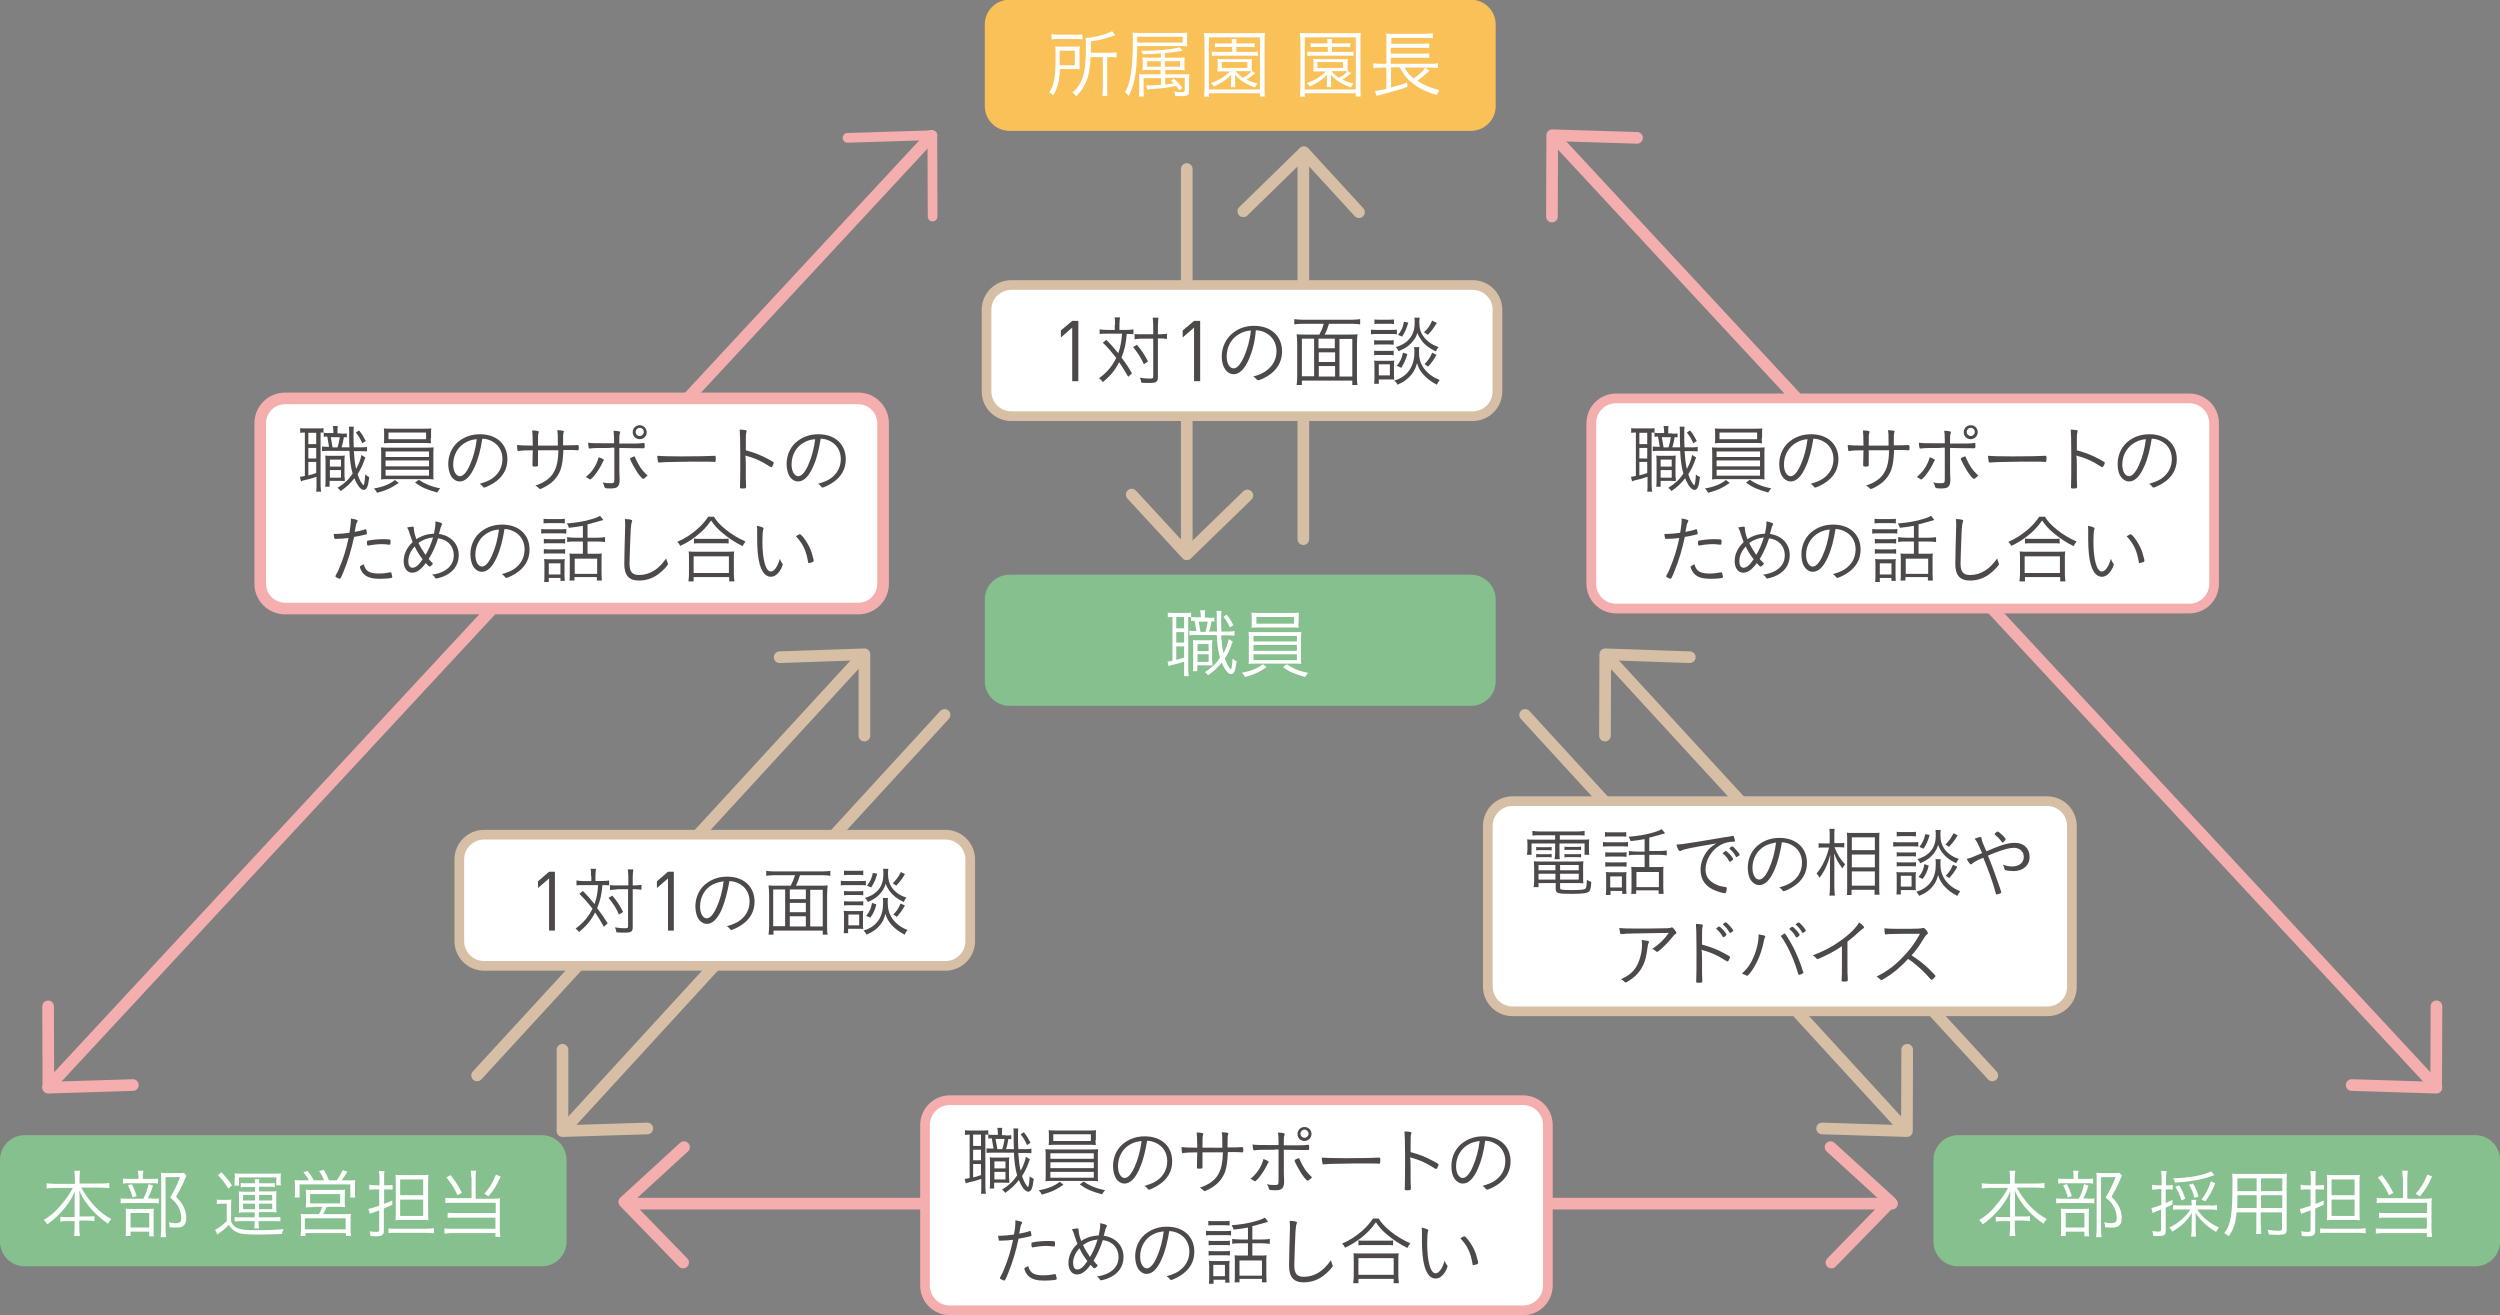 <?xml version="1.0" encoding="utf-8"?>
<!-- Generator: Adobe Illustrator 25.0.1, SVG Export Plug-In . SVG Version: 6.00 Build 0)  -->
<svg version="1.1" id="Layer_1" xmlns="http://www.w3.org/2000/svg" xmlns:xlink="http://www.w3.org/1999/xlink" x="0px" y="0px"
	 viewBox="0 0 857.8 451.3" style="enable-background:new 0 0 857.8 451.3;" xml:space="preserve">
<rect x="0" y="0" width="857.8" height="451.3" fill="#808080" stroke="none"/>
<style type="text/css">
	.st0{fill:#F9C158;}
	.st1{fill:#86C08E;}
	.st2{fill:#FFFFFF;}
	.st3{fill:none;stroke:#F4AEAE;stroke-width:4;stroke-linecap:round;stroke-linejoin:round;stroke-miterlimit:10;}
	.st4{fill:none;stroke:#F4AEAE;stroke-width:3.329;stroke-linecap:round;stroke-linejoin:round;stroke-miterlimit:10;}
	.st5{fill:none;stroke:#D7BFA6;stroke-width:4;stroke-linecap:round;stroke-linejoin:round;stroke-miterlimit:10;}
	.st6{fill:#FFFFFF;stroke:#F4AEAE;stroke-width:3.329;stroke-miterlimit:10;}
	.st7{fill:#4C4948;}
	.st8{fill:#FFFFFF;stroke:#F4AEAE;stroke-width:4;stroke-linecap:round;stroke-linejoin:round;stroke-miterlimit:10;}
	.st9{fill:#FFFFFF;stroke:#D7BFA6;stroke-width:3.329;stroke-miterlimit:10;}
</style>
<g>
	<path class="st0" d="M504.7,44.9H346.4c-4.7,0-8.5-3.8-8.5-8.5v-28c0-4.7,3.8-8.5,8.5-8.5h158.3c4.7,0,8.5,3.8,8.5,8.5v28
		C513.2,41.1,509.4,44.9,504.7,44.9z"/>
	<path class="st1" d="M504.7,242.2H346.4c-4.7,0-8.5-3.8-8.5-8.5v-28c0-4.7,3.8-8.5,8.5-8.5h158.3c4.7,0,8.5,3.8,8.5,8.5v28
		C513.2,238.4,509.4,242.2,504.7,242.2z"/>
	<g>
		<path class="st2" d="M370.4,22c0,0.9,0,1.3,0.1,1.8c-0.4-0.1-0.5-0.1-0.7-0.1h-0.5l-1,0h-4.6c-0.2,4.2-0.8,6.4-2.3,9
			c-0.5-0.5-0.8-0.7-1.4-1c1.8-2.8,2.2-5.3,2.2-12.6c0-1.7,0-2.3-0.1-3.2c0.8,0.1,1.5,0.1,2.6,0.1h3.5c1,0,1.7,0,2.3-0.1
			c0,0.5-0.1,1.1-0.1,1.9V22z M360.8,11.7c0.7,0.1,1.3,0.2,2.4,0.2h5.9c1.2,0,1.7,0,2.3-0.1v1.7c-0.6-0.1-1.2-0.1-2.3-0.1h-6
			c-1,0-1.6,0.1-2.3,0.1V11.7z M368.8,22.3v-4.9h-5.2v2.7c0,0.6,0,1.4,0,2.3H368.8z M374.2,19.6c-0.2,3.6-0.5,5.8-1.3,7.9
			c-0.8,2.1-1.7,3.5-3.6,5.5c-0.4-0.5-0.8-0.8-1.3-1.2c1.8-1.7,2.7-3,3.4-4.9c0.8-2.3,1.2-5.5,1.2-10.9c0-1.5,0-2.1-0.1-3
			c2.5,0,7.1-1.2,9.1-2.3l1.1,1.4c-0.4,0.1-0.5,0.2-1,0.3c-2.6,0.9-4.5,1.4-7.4,1.8V17c0,0.4,0,0.5,0,1.1h6.5c1,0,1.7-0.1,2.3-0.2
			v1.8c-0.7-0.1-1.3-0.1-2.3-0.1h-0.9v10.8c0,1.2,0,1.8,0.1,2.5h-1.8c0.1-0.7,0.2-1.4,0.2-2.6V19.6H374.2z"/>
		<path class="st2" d="M390.2,15.9c-0.1,6-0.4,9-1,11.7c-0.5,2.1-1,3.5-1.9,5.3c-0.5-0.6-0.8-0.9-1.3-1.2c0.8-1.4,1.3-2.7,1.7-4.5
			c0.6-3,1-7,1-12.6c0-2,0-2.5-0.1-3.4c0.9,0.1,1.7,0.1,3,0.1h13.2c1.2,0,1.9,0,2.6-0.1c-0.1,0.6-0.1,1-0.1,1.7v1.4
			c0,0.6,0,1,0.1,1.6c-0.7-0.1-1.5-0.1-2.5-0.1H390.2z M405.8,14.6v-2h-15.6v2H405.8z M398.3,26.8h-5.9v4c0,1.1,0,1.6,0.1,2.3h-1.7
			c0.1-0.8,0.1-1.5,0.1-2.5v-3.1c0-1.1,0-1.6-0.1-2.1c0.6,0.1,1.2,0.1,2.4,0.1h5V24H394c-1.1,0-1.3,0-2,0.1c0.1-0.5,0.1-1,0.1-1.5
			v-1.3c0-0.8,0-1-0.1-1.6c0.6,0.1,0.9,0.1,2.1,0.1h4.2v-1.5c-1.8,0.2-4.1,0.3-6.2,0.3c-0.2-0.5-0.3-0.8-0.6-1.2c0.8,0,1.4,0,1.6,0
			c4.2,0,9.7-0.5,11.6-1.2l1.1,1.2c-2.8,0.5-3.6,0.6-6.1,0.8v1.6h4.7c1,0,1.4,0,2.1-0.1c-0.1,0.6-0.1,0.8-0.1,1.6v1.3
			c0,0.8,0,1.1,0.1,1.5c-0.1,0-0.2,0-0.2,0c-0.4,0-0.9-0.1-1.8-0.1h-4.7v1.5h5.9c1.1,0,1.7,0,2.4-0.1c-0.1,0.6-0.1,1.3-0.1,2.3v3.5
			c0,1.4-0.5,1.8-2.4,1.8c-0.6,0-1.5,0-2.4-0.1c-0.1-0.6-0.1-0.9-0.3-1.5c1.1,0.2,1.9,0.2,2.8,0.2c0.7,0,0.8-0.2,0.8-0.7v-4.2h-6.7
			V29c1.4-0.2,1.9-0.2,3-0.4c-0.4-0.4-0.5-0.5-1-0.9l1-0.7c1,0.9,2,2,2.9,3.2l-1.1,0.8c-0.4-0.7-0.6-1-1-1.5
			c-0.4,0.1-0.4,0.1-1.6,0.3c-1.6,0.3-5.1,0.7-7.4,0.8c-0.5,0-0.7,0.1-1,0.1l-0.3-1.5c0.5,0.1,0.8,0.1,1.4,0.1
			c0.9,0,1.6-0.1,3.7-0.2V26.8z M393.6,21v1.9h4.7V21H393.6z M404.9,22.9V21h-5.2v1.9H404.9z"/>
		<path class="st2" d="M432.3,33.2V32h-17.5v1.2h-1.7c0.1-0.7,0.2-1.5,0.2-3V14.4c0-1.2-0.1-2.1-0.2-3.1c1,0.1,1.6,0.1,2.9,0.1h15
			c1.4,0,2,0,3-0.1c-0.1,0.9-0.1,1.7-0.1,3.1v15.8c0,1.5,0,2.3,0.1,2.9H432.3z M414.8,30.7h17.5V12.8h-17.5V30.7z M430.7,25.1
			c-2.1,1.7-2.1,1.7-3,2.2c1.2,0.7,2,0.9,3.8,1.4c-0.4,0.5-0.6,0.8-0.9,1.3c-3.3-1.2-5.1-2.4-6.9-4.4c0,0.4,0.1,1.1,0.1,1.4v1.2
			c0,0.8,0,1.2,0.1,1.7h-1.6c0.1-0.6,0.1-1,0.1-1.7V27c0-0.2,0-0.7,0.1-1.4c-1.7,1.8-3.3,2.8-6,4.1c-0.3-0.5-0.5-0.8-1-1.2
			c1.8-0.6,2.7-1.1,4-1.9c1-0.7,1.5-1.1,2.6-2.1h-2.7c-0.8,0-1.3,0-1.7,0.1c0.1-0.4,0.1-0.8,0.1-1.4v-1.6c0-0.6,0-1-0.1-1.4
			c0.5,0.1,0.9,0.1,1.7,0.1h8.5c0.8,0,1.1,0,1.7-0.1c-0.1,0.4-0.1,0.8-0.1,1.4v1.6c0,0.6,0,1,0.1,1.3l0.1-0.1L430.7,25.1z M419,16.1
			c-0.9,0-1.5,0-2.1,0.1v-1.4c0.5,0.1,1,0.1,2.1,0.1h3.7c0-0.7-0.1-1-0.1-1.5h1.7c-0.1,0.4-0.1,0.7-0.1,1.5h4.2c1,0,1.5,0,2.1-0.1
			v1.4c-0.6-0.1-1.1-0.1-2.1-0.1h-4.2v1.7h5.4c1,0,1.5,0,2-0.1v1.5c-0.7-0.1-1.1-0.1-2-0.1h-11.8c-0.9,0-1.4,0-2,0.1v-1.5
			c0.6,0.1,1,0.1,2,0.1h5v-1.7H419z M419.2,23.3h8.8v-2h-8.8V23.3z M424,24.5c0.9,1,1.4,1.5,2.6,2.2c1.1-0.6,2.1-1.4,2.8-2.2
			c-0.4-0.1-0.8-0.1-1.6-0.1H424z"/>
		<path class="st2" d="M465.2,33.2V32h-17.5v1.2h-1.7c0.1-0.7,0.2-1.5,0.2-3V14.4c0-1.2-0.1-2.1-0.2-3.1c1,0.1,1.6,0.1,2.9,0.1h15
			c1.4,0,2,0,3-0.1c-0.1,0.9-0.1,1.7-0.1,3.1v15.8c0,1.5,0,2.3,0.1,2.9H465.2z M447.7,30.7h17.5V12.8h-17.5V30.7z M463.6,25.1
			c-2.1,1.7-2.1,1.7-3,2.2c1.2,0.7,2,0.9,3.8,1.4c-0.4,0.5-0.6,0.8-0.9,1.3c-3.3-1.2-5.1-2.4-6.9-4.4c0,0.4,0.1,1.1,0.1,1.4v1.2
			c0,0.8,0,1.2,0.1,1.7h-1.6c0.1-0.6,0.1-1,0.1-1.7V27c0-0.2,0-0.7,0.1-1.4c-1.7,1.8-3.3,2.8-6,4.1c-0.3-0.5-0.5-0.8-1-1.2
			c1.8-0.6,2.7-1.1,4-1.9c1-0.7,1.5-1.1,2.6-2.1h-2.7c-0.8,0-1.3,0-1.7,0.1c0.1-0.4,0.1-0.8,0.1-1.4v-1.6c0-0.6,0-1-0.1-1.4
			c0.5,0.1,0.9,0.1,1.7,0.1h8.5c0.8,0,1.1,0,1.7-0.1c-0.1,0.4-0.1,0.8-0.1,1.4v1.6c0,0.6,0,1,0.1,1.3l0.1-0.1L463.6,25.1z
			 M451.8,16.1c-0.9,0-1.5,0-2.1,0.1v-1.4c0.5,0.1,1,0.1,2.1,0.1h3.7c0-0.7-0.1-1-0.1-1.5h1.7c-0.1,0.4-0.1,0.7-0.1,1.5h4.2
			c1,0,1.5,0,2.1-0.1v1.4c-0.6-0.1-1.1-0.1-2.1-0.1h-4.2v1.7h5.4c1,0,1.5,0,2-0.1v1.5c-0.7-0.1-1.1-0.1-2-0.1h-11.8
			c-0.9,0-1.4,0-2,0.1v-1.5c0.6,0.1,1,0.1,2,0.1h5v-1.7H451.8z M452,23.3h8.8v-2H452V23.3z M456.9,24.5c0.9,1,1.4,1.5,2.6,2.2
			c1.1-0.6,2.1-1.4,2.8-2.2c-0.4-0.1-0.8-0.1-1.6-0.1H456.9z"/>
		<path class="st2" d="M481.9,23.1c0.8,1.6,1.6,2.5,3.2,3.8c1.6-1.1,3.2-2.5,3.9-3.6l1.5,0.9c-0.1,0.1-0.1,0.1-0.4,0.4
			c-0.1,0.1-0.2,0.2-0.3,0.3c-1.6,1.4-2.3,2-3.5,2.8c2.3,1.5,4.8,2.6,7.6,3.2c-0.4,0.5-0.6,1-0.9,1.7c-3.8-1.1-6.6-2.5-8.9-4.5
			c-1.7-1.5-2.8-2.9-3.8-5h-3V30c2.2-0.6,3.7-1,5.5-1.7l0.1,1.5c-2.3,0.9-4.6,1.5-9.5,2.8c-0.4,0.1-0.6,0.2-1.1,0.3l-0.5-1.7
			c0.9-0.1,0.9-0.1,3.9-0.7v-7.3h-2c-1,0-1.7,0.1-2.5,0.2v-1.7c0.6,0.1,1.4,0.2,2.5,0.2h2V14c0-1.4,0-1.7-0.1-2.5
			c0.7,0.1,1.4,0.1,2.6,0.1h10.7c1.4,0,2.1-0.1,2.7-0.2v1.7c-0.8-0.1-1.5-0.1-2.7-0.1h-11.5V15H488c1.2,0,1.9-0.1,2.4-0.1v1.6
			c-0.7-0.1-1.5-0.1-2.4-0.1h-10.8v2H488c1.2,0,1.9,0,2.4-0.1v1.6c-0.7-0.1-1.4-0.1-2.4-0.1h-10.8v2.1H491c1,0,1.8-0.1,2.4-0.2v1.7
			c-0.6-0.1-1.4-0.2-2.4-0.2H481.9z"/>
	</g>
	<g>
		<path class="st2" d="M402.1,211.7c-0.5,0-1,0.1-1.4,0.1v-1.6c0.5,0.1,1,0.1,1.8,0.1h4.4c0.8,0,1.4,0,1.8-0.1v1.6
			c-0.4-0.1-0.5-0.1-1-0.1v17.8c0,1.2,0.1,1.9,0.2,2.5h-1.7c0.1-0.7,0.1-1.4,0.1-2.6V227c-1.6,0.5-2.4,0.8-3.5,1
			c-0.7,0.2-0.8,0.2-1.2,0.3c-0.1,0-0.2,0.1-0.2,0.1c-0.2,0.1-0.3,0.1-0.4,0.2l-0.4-1.6c0.3,0,0.9-0.1,1.7-0.3V211.7z M403.6,215.6
			h2.7v-3.9h-2.7V215.6z M403.6,220.5h2.7v-3.6h-2.7V220.5z M403.6,226.4c1.3-0.3,1.5-0.4,2.7-0.8v-3.8h-2.7V226.4z M414.8,212
			c1.1,0,1.5,0,1.9-0.1v1.4c-0.5-0.1-0.6-0.1-1-0.1c-0.2,1.3-0.5,2.6-0.8,3.5h2.7c-0.1-1.5-0.1-2.6-0.1-5.5c0-0.8,0-1.1-0.1-1.6h1.7
			c-0.1,0.8-0.1,1.2-0.1,2.8c0,1.1,0,3.3,0.1,4.3h1.8c1.5,0,2,0,2.7-0.2v1.6c-0.9-0.1-1.5-0.1-2.7-0.1H419c0.2,2.6,0.4,4.6,0.8,6.1
			c0.9-1.6,1.6-3.4,1.8-4.8l1.4,0.9c-0.2,0.3-0.3,0.7-0.6,1.5c-0.6,1.6-1.2,2.8-2.1,4.2c0.4,1.3,0.9,2.4,1.5,3.2
			c0.3,0.4,0.4,0.6,0.5,0.6c0.3,0,0.5-1.7,0.6-3.7c0.5,0.4,0.9,0.7,1.4,0.9c-0.3,2.1-0.4,2.7-0.7,3.4c-0.3,0.7-0.7,1-1.2,1
			c-1,0-2.2-1.5-3.2-4c-1.4,1.8-2.7,3-4.7,4.4c-0.4-0.6-0.5-0.7-1.1-1.1c2.4-1.5,3.8-2.8,5.2-4.9c-0.6-2-1-4.9-1.1-7.8h-7.5
			c-0.7,0-1.2,0-1.9,0.1v-1.6c0.6,0.1,1.1,0.1,1.9,0.1h0.5c-0.2-1.2-0.4-2.3-0.6-3.5c-0.6,0-0.8,0-1.2,0.1v-1.4
			c0.6,0.1,1,0.1,1.8,0.1h1.5v-0.3c0-1-0.1-1.6-0.2-2.1h1.7c-0.1,0.5-0.1,1.1-0.1,2.2v0.3H414.8z M416,227.1c0,0.3,0,1.1,0,1.3
			c-0.5-0.1-1-0.1-2.1-0.1h-3.1v2h-1.5c0.1-0.8,0.1-1.4,0.1-2.3v-6c0-1,0-1.6-0.1-2.4c0.5,0.1,0.9,0.1,1.8,0.1h3.1
			c0.8,0,1.1,0,1.8-0.1c-0.1,0.5-0.1,1.2-0.1,2.4v4.3V227.1z M410.9,223.4h3.8V221h-3.8V223.4z M410.9,227.1h3.8v-2.6h-3.8V227.1z
			 M413.6,216.8c0.4-1.2,0.6-2.3,0.8-3.5h-3.1c0.2,1.1,0.4,2.3,0.6,3.5H413.6z M420.9,210.9c1,1.2,1.4,1.9,2.3,3.6l-1.2,0.8
			c-0.7-1.6-1.2-2.4-2.2-3.7L420.9,210.9z"/>
		<path class="st2" d="M434.6,228.9c-1.3,0.9-2.1,1.4-3.6,2.1c-0.9,0.4-1.5,0.6-3.8,1.3c-0.4-0.7-0.5-0.9-1.1-1.5
			c3.1-0.5,5.5-1.5,7.2-2.9L434.6,228.9z M428.5,219.5c0-1.3,0-2-0.1-2.7c0.8,0.1,1.5,0.1,2.8,0.1h12.5c1.2,0,2,0,2.8-0.1
			c-0.1,0.7-0.1,1.4-0.1,2.7v5.8l0,1.3v0.4c0,0.2,0,0.4,0.1,0.8c-0.8-0.1-1.5-0.1-2.8-0.1h-12.5c-1.3,0-2,0-2.8,0.1
			c0.1-0.5,0.1-0.5,0.1-2.6V219.5z M445.5,213.6c0,0.8,0,1.2,0.1,1.8c-0.8-0.1-1.7-0.1-2.8-0.1h-10.6c-1.2,0-2,0-2.8,0.1
			c0.1-0.6,0.1-1,0.1-1.8V212c0-0.7,0-1.1-0.1-1.8c0.8,0.1,1.4,0.1,2.9,0.1h10.6c1.4,0,2,0,2.8-0.1c-0.1,0.6-0.1,1-0.1,1.8V213.6z
			 M430.1,220.1h14.9v-1.9h-14.9V220.1z M430.1,223.3h14.9v-2h-14.9V223.3z M430.1,226.5h14.9v-2h-14.9V226.5z M431.1,211.7v2.3
			h12.9v-2.3H431.1z M441.5,227.9c2,1.4,4.4,2.4,7.4,3c-0.5,0.4-0.8,0.9-1.1,1.4c-3.8-1.1-5.2-1.7-7.6-3.4L441.5,227.9z"/>
	</g>
	<path class="st1" d="M185.9,434.5H8.5c-4.7,0-8.5-3.8-8.5-8.5v-28c0-4.7,3.8-8.5,8.5-8.5h177.4c4.7,0,8.5,3.8,8.5,8.5v28
		C194.4,430.7,190.6,434.5,185.9,434.5z"/>
	<g>
		<path class="st2" d="M18.7,407.6c-1,0-1.8,0.1-2.7,0.2v-1.8c0.9,0.1,1.6,0.2,2.7,0.2h7V404c0-0.8-0.1-1.4-0.2-2.3h2
			c-0.1,0.7-0.2,1.5-0.2,2.3v2.1h7.4c1.2,0,2.1-0.1,2.8-0.2v1.8c-1.1-0.1-1.8-0.2-2.8-0.2h-6.8c2.8,5,6.1,8.5,10.3,10.8
			c-0.5,0.5-0.8,0.9-1.1,1.6c-2-1.4-3.6-2.7-5.2-4.4c-2.1-2.2-3.5-4.3-4.7-7c0.1,1.4,0.1,2.4,0.1,3.2v5.7H30c1.2,0,1.8,0,2.4-0.1
			v1.7c-0.8-0.1-1.4-0.2-2.5-0.2h-2.7v2.4c0,1.2,0.1,2.1,0.2,2.9h-2c0.1-0.9,0.2-1.8,0.2-2.9V419h-2.4c-1.1,0-1.8,0-2.5,0.2v-1.7
			c0.6,0.1,1.2,0.1,2.5,0.1h2.4v-5.7c0-1,0-1.9,0.1-3.2c-1.1,2.7-2.5,4.8-4.7,7.2c-1.6,1.7-2.9,2.9-4.8,4.2
			c-0.4-0.7-0.6-0.9-1.2-1.5c2.2-1.3,4-2.8,5.9-5.1c1.9-2.2,2.9-3.7,4.1-5.9H18.7z"/>
		<path class="st2" d="M52.2,411.3c1.1,0,1.8,0,2.3-0.1v1.7c-0.5-0.1-1.2-0.1-2.3-0.1h-8.4c-1.1,0-1.8,0-2.4,0.1v-1.7
			c0.6,0.1,1.3,0.1,2.4,0.1h5.4c0.9-1.8,1.3-3,1.8-5l1.5,0.5c-0.6,1.9-1,2.9-1.8,4.4H52.2z M51.9,404.5c1.1,0,1.8,0,2.3-0.1v1.7
			c-0.5-0.1-1.2-0.1-2.3-0.1h-7.5c-1,0-1.7,0-2.2,0.1v-1.7c0.6,0.1,1.2,0.1,2.3,0.1h3v-0.9c0-0.8-0.1-1.4-0.2-1.9h1.9
			c-0.1,0.6-0.2,1.1-0.2,1.9v0.9H51.9z M44.8,424.1h-1.7c0.1-0.5,0.1-1.1,0.1-2.3v-5c0-1.1,0-1.5-0.1-2.1c0.5,0.1,1.1,0.1,2,0.1H51
			c0.9,0,1.4,0,1.8-0.1c-0.1,0.5-0.1,0.8-0.1,2.1v5.4c0,0.9,0,1.3,0.1,2h-1.6v-1.6h-6.4V424.1z M45.2,406.3c0.8,1.5,1.1,2.4,1.7,4.1
			l-1.4,0.5c-0.4-1.6-0.8-2.6-1.6-4.2L45.2,406.3z M44.8,421.2h6.4v-5h-6.4V421.2z M64,403.4c-0.2,0.3-0.2,0.3-1,2.2
			c-0.6,1.5-1.6,3.3-2.6,5c1.6,1.7,2.2,2.5,2.8,3.9c0.5,1.1,0.7,2.3,0.7,3.5c0,1.4-0.4,2.3-1.3,2.8c-0.5,0.3-1.2,0.4-2.2,0.4
			c-0.8,0-1.3,0-2.2-0.1c0-0.7-0.1-1.1-0.3-1.7c1,0.2,1.6,0.3,2.4,0.3c1.4,0,1.9-0.4,1.9-1.8c0-1.1-0.3-2.3-0.8-3.4
			c-0.7-1.4-1.3-2.2-3-3.6c1.4-2.4,2.4-4.4,3.4-7h-5v17.8c0,1.3,0.1,2.1,0.2,2.8h-1.9c0.1-0.8,0.2-1.5,0.2-2.8v-17
			c0-0.7,0-1.5-0.1-2.3c0.7,0.1,1.1,0.1,2,0.1h4c1,0,1.4,0,1.9-0.1L64,403.4z"/>
		<path class="st2" d="M74.4,411.6c0.6,0.1,1,0.1,1.9,0.1h1.2c0.8,0,1.2,0,1.9-0.1c-0.1,0.8-0.1,1.4-0.1,2.6v5
			c0.6,1.2,1.1,1.8,2.2,2.2c1.2,0.5,2.7,0.7,5.7,0.7c4.8,0,7.7-0.1,10.1-0.4c-0.3,0.8-0.5,1.1-0.6,1.7c-2.8,0.1-5.5,0.2-8.2,0.2
			c-4.6,0-6-0.2-7.4-0.9c-1-0.5-1.9-1.3-2.6-2.4c-1.1,1.1-1.7,1.7-2.9,2.5c-0.4,0.3-0.5,0.4-1,0.8l-0.8-1.6c1.1-0.5,2.5-1.6,4-3v-6
			h-1.6c-0.8,0-1.2,0-1.8,0.1V411.6z M76,402.2c1.6,1.8,2.4,2.7,3.6,4.5l-1.2,1.2c-1.3-2.1-2.1-3.1-3.6-4.7L76,402.2z M80.6,404.1
			c0-0.6,0-1-0.1-1.5c0.7,0.1,1.3,0.1,2.3,0.1h11.3c1,0,1.6,0,2.3-0.1c-0.1,0.5-0.1,0.9-0.1,1.5v1c0,0.7,0,1.1,0.1,1.6h-1.6V404H82
			v2.8h-1.6c0.1-0.5,0.1-0.9,0.1-1.5V404.1z M83.8,416c-0.8,0-1.3,0-1.9,0.1c0.1-0.6,0.1-0.9,0.1-1.6v-4.1c0-0.8,0-1.1-0.1-1.6
			c0.6,0.1,1.1,0.1,1.9,0.1h3.7v-1.6h-3c-0.9,0-1.4,0-1.9,0.1v-1.5c0.6,0.1,1,0.1,1.9,0.1h3c0-0.7-0.1-0.9-0.1-1.4H89
			c-0.1,0.5-0.1,0.7-0.1,1.4h3.6c0.9,0,1.3,0,1.8-0.1v1.4c-0.6-0.1-1.1-0.1-1.9-0.1h-3.5v1.6H93c0.9,0,1.4,0,1.9-0.1
			c-0.1,0.5-0.1,0.9-0.1,1.6v4.1c0,0.7,0,1,0.1,1.6c-0.6-0.1-1.2-0.1-2-0.1h-4.1v1.8h5.3c0.9,0,1.5-0.1,2.1-0.1v1.5
			c-0.7-0.1-1.2-0.1-2.2-0.1h-5.3v0.3c0,0.8,0.1,1.5,0.2,2.2h-1.7c0.1-0.6,0.2-1.4,0.2-2.2v-0.3h-4.8c-0.9,0-1.5,0.1-2.1,0.1v-1.5
			c0.6,0.1,1.3,0.1,2.1,0.1h4.8V416H83.8z M83.4,410v1.9h4.1V410H83.4z M83.4,413v1.9h4.1V413H83.4z M88.9,411.9h4.5V410h-4.5V411.9
			z M88.9,414.9h4.5V413h-4.5V414.9z"/>
		<path class="st2" d="M106,405c-0.5-1.1-1-1.7-1.9-2.8l1.5-0.4c0.9,1.2,1.4,1.9,2.1,3.2h3.5c-0.5-1.3-1-2.2-1.7-3.2l1.6-0.4
			c0.7,1.2,1.3,2.4,1.8,3.6h2.6c1-1.3,1.4-2.1,2.1-3.5l1.6,0.5c-0.8,1.4-1.2,2-2,3h2c1.3,0,1.9,0,2.7-0.1c-0.1,0.6-0.1,1.1-0.1,2.1
			v2.1c0,0.7,0,1.2,0.1,1.8h-1.7v-4.5h-17.4v4.5h-1.7c0.1-0.6,0.1-1.2,0.1-1.8V407c0-0.9,0-1.2-0.1-2.1c0.8,0.1,1.5,0.1,2.8,0.1H106
			z M107.5,414.2c-1.5,0-1.9,0-2.6,0.1c0.1-0.6,0.1-1,0.1-2v-2.2c0-0.9,0-1.4-0.1-1.9c0.8,0.1,1.4,0.1,2.4,0.1h8.7
			c1,0,1.6,0,2.4-0.1c-0.1,0.5-0.1,0.9-0.1,1.9v2.1c0,1.1,0,1.4,0.1,2c-0.8-0.1-1.4-0.1-2.6-0.1h-3.7c-0.4,0.8-0.8,1.7-1.2,2.5h7.1
			c1.1,0,1.7,0,2.4-0.1c-0.1,0.7-0.1,1.2-0.1,2.3v2.9c0,1,0,1.7,0.1,2.4h-1.7v-1h-13.9v1h-1.7c0.1-0.8,0.2-1.5,0.2-2.4v-2.9
			c0-1-0.1-1.7-0.1-2.3c0.7,0.1,1.3,0.1,2.4,0.1h3.8c0.5-0.8,0.9-1.6,1.2-2.5H107.5z M104.6,421.8h14V418h-14V421.8z M106.4,412.9
			h10.3v-3.2h-10.3V412.9z"/>
		<path class="st2" d="M128.7,408.1c-0.6,0-1.2,0.1-2,0.1v-1.7c0.6,0.1,1.2,0.2,2,0.2h1.5v-2.4c0-1.1-0.1-1.8-0.2-2.5h1.9
			c-0.1,0.7-0.1,1.4-0.1,2.5v2.4h1c0.7,0,1.2,0,1.9-0.1v1.6c-0.6-0.1-1.2-0.1-1.9-0.1h-1v5c1.4-0.5,1.6-0.7,2.8-1.2l0,1.5
			c-1.6,0.7-2.1,0.9-2.9,1.3v7.7c0,1.3-0.7,1.8-2.5,1.8c-0.6,0-1.4,0-2.1-0.1c0-0.6-0.1-1-0.3-1.6c0.8,0.1,1.7,0.2,2.4,0.2
			s0.9-0.2,0.9-0.7v-6.7c-1,0.4-1.4,0.5-1.9,0.7c-0.6,0.2-0.9,0.3-1.3,0.5l-0.5-1.7c0.9-0.1,1.5-0.4,3.7-1.1v-5.6H128.7z
			 M133.3,421.5c0.7,0.1,1.5,0.1,2.7,0.1h10.2c1.1,0,1.9-0.1,2.7-0.2v1.8c-0.9-0.1-1.7-0.2-2.7-0.2h-10.2c-1.2,0-1.9,0-2.7,0.1
			V421.5z M138,418.6c-0.8,0-1.5,0-2.3,0.1c0.1-0.6,0.1-1.4,0.1-2.5v-10.5c0-1.2,0-1.9-0.1-2.6c0.6,0.1,1.3,0.1,2.4,0.1h6.4
			c1.2,0,1.8,0,2.5-0.1c-0.1,1-0.1,1.6-0.1,2.8v10c0,1.1,0,1.9,0.1,2.8c-0.7-0.1-1.3-0.1-2.5-0.1H138z M137.3,410.1h7.9v-5.4h-7.9
			V410.1z M137.3,417.2h7.9v-5.6h-7.9V417.2z"/>
		<path class="st2" d="M161.7,403.9c0-1-0.1-1.7-0.2-2.2h1.9c-0.1,0.5-0.2,1.1-0.2,2.2v7.4h6.4c0.8,0,1.2,0,2-0.2
			c-0.1,0.8-0.1,1.2-0.1,2v8.8c0,1,0.1,1.7,0.2,2.5H170v-1.3h-15.2c-0.9,0-1.6,0.1-2.3,0.2v-1.8c0.6,0.1,1.2,0.1,2.3,0.1h15.2v-3.8
			h-14.2c-1,0-1.6,0-2.2,0.1v-1.8c0.6,0.1,1.2,0.1,2.3,0.1h14.2v-3.5h-15c-1,0-1.5,0-2.3,0.1v-1.8c0.7,0.1,1.3,0.1,2.4,0.1h6.6
			V403.9z M154.6,403.2c2,2.6,2.5,3.4,3.9,6.1l-1.5,0.8c-1.4-2.9-1.9-3.7-3.8-6.1L154.6,403.2z M171.8,403.7
			c-1.5,3.2-2.2,4.4-4.2,6.8l-1.4-0.9c1.9-2.2,2.7-3.5,4-6.6L171.8,403.7z"/>
	</g>
	<path class="st1" d="M849.3,434.5H671.9c-4.7,0-8.5-3.8-8.5-8.5v-28c0-4.7,3.8-8.5,8.5-8.5h177.4c4.7,0,8.5,3.8,8.5,8.5v28
		C857.8,430.7,854,434.5,849.3,434.5z"/>
	<g>
		<path class="st2" d="M682.7,407.6c-1,0-1.8,0.1-2.7,0.2v-1.8c0.9,0.1,1.6,0.2,2.7,0.2h7V404c0-0.8-0.1-1.4-0.2-2.3h2
			c-0.1,0.7-0.2,1.5-0.2,2.3v2.1h7.4c1.2,0,2.1-0.1,2.8-0.2v1.8c-1.1-0.1-1.8-0.2-2.8-0.2H692c2.8,5,6.1,8.5,10.3,10.8
			c-0.5,0.5-0.8,0.9-1.1,1.6c-2-1.4-3.6-2.7-5.2-4.4c-2.1-2.2-3.5-4.3-4.7-7c0.1,1.4,0.1,2.4,0.1,3.2v5.7h2.7c1.2,0,1.8,0,2.4-0.1
			v1.7c-0.8-0.1-1.4-0.2-2.5-0.2h-2.7v2.4c0,1.2,0.1,2.1,0.2,2.9h-2c0.1-0.9,0.2-1.8,0.2-2.9V419h-2.4c-1.1,0-1.8,0-2.5,0.2v-1.7
			c0.6,0.1,1.2,0.1,2.5,0.1h2.4v-5.7c0-1,0-1.9,0.1-3.2c-1.1,2.7-2.5,4.8-4.7,7.2c-1.6,1.7-2.9,2.9-4.8,4.2
			c-0.4-0.7-0.6-0.9-1.2-1.5c2.2-1.3,4-2.8,5.8-5.1c1.9-2.2,2.9-3.7,4.1-5.9H682.7z"/>
		<path class="st2" d="M716.3,411.3c1.1,0,1.8,0,2.3-0.1v1.7c-0.5-0.1-1.2-0.1-2.3-0.1h-8.4c-1.1,0-1.8,0-2.4,0.1v-1.7
			c0.6,0.1,1.3,0.1,2.4,0.1h5.4c0.9-1.8,1.3-3,1.8-5l1.5,0.5c-0.6,1.9-1,2.9-1.8,4.4H716.3z M715.9,404.5c1.1,0,1.8,0,2.3-0.1v1.7
			c-0.5-0.1-1.2-0.1-2.3-0.1h-7.5c-1,0-1.7,0-2.2,0.1v-1.7c0.6,0.1,1.2,0.1,2.3,0.1h3v-0.9c0-0.8-0.1-1.4-0.2-1.9h1.9
			c-0.1,0.6-0.2,1.1-0.2,1.9v0.9H715.9z M708.8,424.1h-1.7c0.1-0.5,0.1-1.1,0.1-2.3v-5c0-1.1,0-1.5-0.1-2.1c0.5,0.1,1.1,0.1,2,0.1
			h5.9c0.9,0,1.4,0,1.8-0.1c-0.1,0.5-0.1,0.8-0.1,2.1v5.4c0,0.9,0,1.3,0.1,2h-1.6v-1.6h-6.4V424.1z M709.2,406.3
			c0.8,1.5,1.1,2.4,1.7,4.1l-1.4,0.5c-0.4-1.6-0.8-2.6-1.6-4.2L709.2,406.3z M708.8,421.2h6.4v-5h-6.4V421.2z M728.1,403.4
			c-0.2,0.3-0.2,0.3-1,2.2c-0.6,1.5-1.6,3.3-2.6,5c1.6,1.7,2.2,2.5,2.8,3.9c0.5,1.1,0.7,2.3,0.7,3.5c0,1.4-0.4,2.3-1.3,2.8
			c-0.5,0.3-1.2,0.4-2.2,0.4c-0.8,0-1.3,0-2.2-0.1c0-0.7-0.1-1.1-0.3-1.7c1,0.2,1.6,0.3,2.4,0.3c1.4,0,1.9-0.4,1.9-1.8
			c0-1.1-0.3-2.3-0.8-3.4c-0.7-1.4-1.3-2.2-3-3.6c1.4-2.4,2.4-4.4,3.4-7h-5v17.8c0,1.3,0.1,2.1,0.2,2.8h-1.9
			c0.1-0.8,0.2-1.5,0.2-2.8v-17c0-0.7,0-1.5-0.1-2.3c0.7,0.1,1.1,0.1,2,0.1h4c1,0,1.4,0,1.9-0.1L728.1,403.4z"/>
		<path class="st2" d="M740.2,408.1c-0.6,0-1.2,0.1-1.8,0.1v-1.7c0.6,0.1,1.1,0.2,1.9,0.2h1.4v-2.4c0-1-0.1-1.7-0.2-2.5h1.9
			c-0.1,0.8-0.2,1.5-0.2,2.5v2.4h0.6c0.8,0,1.3,0,1.7-0.1v1.6c-0.6-0.1-1-0.1-1.7-0.1h-0.7v4.7c0.8-0.4,1.3-0.6,2.3-1.1v1.6
			c-0.8,0.4-0.9,0.4-2.3,1.1v7.9c0,1.5-0.5,1.8-2.7,1.8c-0.4,0-0.9,0-1.6-0.1c-0.1-0.7-0.1-1-0.3-1.6c0.8,0.1,1.5,0.2,2.1,0.2
			c0.7,0,0.9-0.2,0.9-0.7V415c-0.9,0.4-1.2,0.5-1.7,0.7c-0.5,0.2-0.8,0.3-1.2,0.5l-0.4-1.7c0.9-0.2,1.7-0.4,3.4-1.1v-5.4H740.2z
			 M758.3,413.7c0.9,0,1.7-0.1,2.4-0.2v1.7c-0.7-0.1-1.5-0.2-2.4-0.2h-4.4c1.8,2.7,4.2,4.7,7.5,6.2c-0.5,0.5-0.7,0.9-1,1.5
			c-3.1-1.8-5-3.6-7.1-6.5c0.1,0.5,0.1,1.5,0.1,2.4v3.2c0,1,0.1,1.8,0.1,2.5h-1.7c0.1-0.7,0.2-1.6,0.2-2.5v-3.2
			c0-0.9,0.1-1.8,0.1-2.4c-1.8,2.8-3.5,4.4-6.7,6.4c-0.4-0.7-0.6-0.9-1.1-1.4c3-1.4,5.5-3.5,7.3-6.2H748c-1.2,0-1.8,0-2.4,0.1v-1.6
			c0.6,0.1,1.2,0.1,2.4,0.1h4v-0.3c0-0.8-0.1-1.2-0.1-1.6h1.7c-0.1,0.4-0.1,0.8-0.1,1.6v0.3H758.3z M759.8,403.2
			c-0.3,0.1-0.3,0.1-1.1,0.4c-3.1,1.1-7.4,1.9-12.4,2.2c-0.2-0.7-0.3-0.9-0.6-1.5c5.3-0.1,10.7-1.1,13-2.4L759.8,403.2z
			 M748.5,411.9c-0.5-1.9-1.1-3-2.1-4.7l1.3-0.5c1,1.6,1.4,2.4,2.1,4.6L748.5,411.9z M752.9,411c-0.4-1.8-0.8-2.8-1.8-4.5l1.4-0.4
			c0.9,1.6,1.4,2.7,1.8,4.5L752.9,411z M755.4,411.6c1.6-2.2,2.4-3.7,3.2-6.3l1.5,0.7c-1.1,2.8-1.9,4.2-3.4,6.2L755.4,411.6z"/>
		<path class="st2" d="M775.8,420.7c0,1.3,0,2.1,0.1,2.7h-1.8c0.1-0.6,0.1-1.4,0.1-2.7V416h-6.8c-0.3,3.7-1,5.8-2.7,8.2
			c-0.5-0.5-0.8-0.7-1.5-1.1c2.3-3.1,2.8-5.9,2.8-17.5c0-1.4,0-1.9-0.1-2.9c0.8,0.1,1.5,0.1,2.7,0.1h13.4c1.3,0,1.9,0,2.7-0.1
			c-0.1,0.7-0.1,1.3-0.1,2.4v16.7c0,1.6-0.6,1.9-3,1.9c-0.8,0-2-0.1-3.1-0.1c-0.1-0.5-0.2-1-0.4-1.6c1.5,0.2,2.7,0.3,3.6,0.3
			c1.1,0,1.3-0.1,1.3-0.8V416h-7.3V420.7z M767.7,410.1c0,0.7,0,1.3,0,1.6c0,1.5,0,1.5-0.1,2.8h6.7v-4.4H767.7z M774.3,404.3h-6.6v3
			l0,1.4h6.6V404.3z M783.1,408.7v-4.4h-7.3v4.4H783.1z M775.8,414.5h7.3v-4.4h-7.3V414.5z"/>
		<path class="st2" d="M791.4,408.1c-0.6,0-1.2,0.1-2,0.1v-1.7c0.6,0.1,1.2,0.2,2,0.2h1.5v-2.4c0-1.1-0.1-1.8-0.2-2.5h1.9
			c-0.1,0.7-0.1,1.4-0.1,2.5v2.4h1c0.7,0,1.2,0,1.9-0.1v1.6c-0.6-0.1-1.2-0.1-1.9-0.1h-1v5c1.4-0.5,1.6-0.7,2.8-1.2l0,1.5
			c-1.6,0.7-2.1,0.9-2.9,1.3v7.7c0,1.3-0.7,1.8-2.5,1.8c-0.6,0-1.4,0-2.1-0.1c0-0.6-0.1-1-0.3-1.6c0.8,0.1,1.7,0.2,2.4,0.2
			c0.7,0,0.9-0.2,0.9-0.7v-6.7c-1,0.4-1.4,0.5-1.9,0.7c-0.6,0.2-0.9,0.3-1.3,0.5l-0.5-1.7c0.9-0.1,1.5-0.4,3.7-1.1v-5.6H791.4z
			 M796,421.5c0.7,0.1,1.5,0.1,2.7,0.1H809c1.1,0,1.9-0.1,2.7-0.2v1.8c-0.9-0.1-1.7-0.2-2.7-0.2h-10.2c-1.2,0-1.9,0-2.7,0.1V421.5z
			 M800.7,418.6c-0.8,0-1.5,0-2.3,0.1c0.1-0.6,0.1-1.4,0.1-2.5v-10.5c0-1.2,0-1.9-0.1-2.6c0.7,0.1,1.3,0.1,2.4,0.1h6.4
			c1.2,0,1.8,0,2.5-0.1c-0.1,1-0.1,1.6-0.1,2.8v10c0,1.1,0,1.9,0.1,2.8c-0.7-0.1-1.3-0.1-2.5-0.1H800.7z M800,410.1h7.9v-5.4H800
			V410.1z M800,417.2h7.9v-5.6H800V417.2z"/>
		<path class="st2" d="M824.4,403.9c0-1-0.1-1.7-0.2-2.2h2c-0.1,0.5-0.2,1.1-0.2,2.2v7.4h6.4c0.8,0,1.2,0,2-0.2
			c-0.1,0.8-0.1,1.2-0.1,2v8.8c0,1,0.1,1.7,0.2,2.5h-1.8v-1.3h-15.2c-0.9,0-1.6,0.1-2.3,0.2v-1.8c0.7,0.1,1.2,0.1,2.3,0.1h15.2v-3.8
			h-14.2c-1,0-1.6,0-2.2,0.1v-1.8c0.6,0.1,1.2,0.1,2.3,0.1h14.2v-3.5h-15c-1,0-1.5,0-2.3,0.1v-1.8c0.7,0.1,1.3,0.1,2.4,0.1h6.6
			V403.9z M817.3,403.2c2,2.6,2.5,3.4,3.9,6.1l-1.5,0.8c-1.4-2.9-1.9-3.7-3.8-6.1L817.3,403.2z M834.5,403.7
			c-1.5,3.2-2.2,4.4-4.2,6.8l-1.4-0.9c1.9-2.2,2.7-3.5,4-6.6L834.5,403.7z"/>
	</g>
	<g>
		<line class="st3" x1="649.2" y1="413" x2="516.2" y2="413"/>
		<polyline class="st3" points="628.4,433.2 648.7,412.4 628.1,393.6 		"/>
	</g>
	<g>
		<line class="st3" x1="215.2" y1="413" x2="348.2" y2="413"/>
		<polyline class="st3" points="234.4,433.2 214.2,412.4 234.7,393.6 		"/>
	</g>
	<g>
		<line class="st3" x1="16.5" y1="373.1" x2="319.6" y2="46.6"/>
		<polyline class="st3" points="45.6,372.3 16.6,373.2 16.5,345.3 		"/>
		<polyline class="st4" points="290.8,47.3 319.9,46.4 320,74.3 		"/>
	</g>
	<g>
		<line class="st5" x1="163.7" y1="369" x2="296.3" y2="224.7"/>
		<polyline class="st5" points="267.5,225.5 296.6,224.5 296.6,252.4 		"/>
	</g>
	<g>
		<line class="st5" x1="324.1" y1="245.3" x2="193.3" y2="387.9"/>
		<polyline class="st5" points="222.1,387.2 193,388.1 193,360.2 		"/>
	</g>
	<g>
		<line class="st5" x1="447.2" y1="185" x2="447.2" y2="53"/>
		<polyline class="st5" points="426.6,72.5 447.4,52.2 466.3,72.8 		"/>
	</g>
	<g>
		<line class="st5" x1="407.2" y1="58" x2="407.2" y2="190"/>
		<polyline class="st5" points="428,170 407.2,190.2 388.3,169.7 		"/>
	</g>
	<g>
		<line class="st5" x1="683.6" y1="369" x2="551" y2="224.7"/>
		<polyline class="st5" points="579.8,225.5 550.8,224.5 550.7,252.4 		"/>
	</g>
	<g>
		<line class="st5" x1="523.3" y1="245.3" x2="654" y2="387.9"/>
		<polyline class="st5" points="625.2,387.2 654.3,388.1 654.4,360.2 		"/>
	</g>
	<g>
		<line class="st3" x1="836" y1="373.1" x2="532.9" y2="46.6"/>
		<polyline class="st3" points="806.9,372.3 835.9,373.2 836,345.3 		"/>
		<polyline class="st3" points="561.7,47.3 532.6,46.4 532.5,74.3 		"/>
	</g>
	<path class="st6" d="M522.6,449.6H325.9c-4.7,0-8.5-3.8-8.5-8.5V386c0-4.7,3.8-8.5,8.5-8.5h196.7c4.7,0,8.5,3.8,8.5,8.5v55.1
		C531.1,445.8,527.3,449.6,522.6,449.6z"/>
	<g>
		<path class="st7" d="M332.5,389.3c-0.5,0-1,0.1-1.4,0.1v-1.6c0.5,0.1,1,0.1,1.8,0.1h4.4c0.8,0,1.4,0,1.8-0.1v1.6
			c-0.4-0.1-0.5-0.1-1-0.1v17.8c0,1.2,0.1,1.9,0.2,2.5h-1.7c0.1-0.7,0.1-1.4,0.1-2.6v-2.5c-1.6,0.5-2.4,0.8-3.5,1
			c-0.7,0.2-0.8,0.2-1.2,0.3c-0.1,0-0.2,0.1-0.2,0.1c-0.2,0.1-0.3,0.1-0.4,0.2l-0.4-1.6c0.3,0,0.9-0.1,1.7-0.3V389.3z M333.9,393.2
			h2.7v-3.9h-2.7V393.2z M333.9,398.1h2.7v-3.6h-2.7V398.1z M333.9,404c1.3-0.3,1.5-0.4,2.7-0.8v-3.8h-2.7V404z M345.1,389.6
			c1.1,0,1.5,0,1.9-0.1v1.4c-0.5-0.1-0.6-0.1-1-0.1c-0.2,1.3-0.5,2.6-0.8,3.5h2.7c-0.1-1.5-0.1-2.6-0.1-5.5c0-0.8,0-1.1-0.1-1.6h1.7
			c-0.1,0.8-0.1,1.2-0.1,2.8c0,1.1,0,3.3,0.1,4.3h1.8c1.5,0,2,0,2.7-0.2v1.6c-0.9-0.1-1.5-0.1-2.7-0.1h-1.8c0.2,2.6,0.4,4.6,0.8,6.1
			c0.9-1.6,1.6-3.4,1.8-4.8l1.4,0.9c-0.2,0.3-0.3,0.7-0.6,1.5c-0.6,1.6-1.2,2.8-2.1,4.2c0.4,1.3,0.9,2.4,1.5,3.2
			c0.3,0.4,0.4,0.6,0.5,0.6c0.3,0,0.5-1.7,0.6-3.7c0.5,0.4,0.9,0.7,1.4,0.9c-0.3,2.1-0.4,2.7-0.7,3.4c-0.3,0.7-0.7,1-1.2,1
			c-1,0-2.2-1.5-3.2-4c-1.4,1.8-2.7,3-4.7,4.4c-0.4-0.6-0.5-0.7-1.1-1.1c2.4-1.5,3.8-2.8,5.2-4.9c-0.6-2-1-4.9-1.1-7.8h-7.5
			c-0.7,0-1.2,0-1.9,0.1v-1.6c0.6,0.1,1.1,0.1,1.9,0.1h0.5c-0.2-1.2-0.4-2.3-0.6-3.5c-0.6,0-0.8,0-1.2,0.1v-1.4
			c0.6,0.1,1,0.1,1.8,0.1h1.5v-0.3c0-1-0.1-1.6-0.2-2.1h1.7c-0.1,0.5-0.1,1.1-0.1,2.2v0.3H345.1z M346.3,404.6c0,0.3,0,1.1,0,1.3
			c-0.5-0.1-1-0.1-2.1-0.1h-3.1v2h-1.5c0.1-0.8,0.1-1.4,0.1-2.3v-6c0-1,0-1.6-0.1-2.4c0.5,0.1,0.9,0.1,1.8,0.1h3.1
			c0.8,0,1.1,0,1.8-0.1c-0.1,0.5-0.1,1.2-0.1,2.4v4.3V404.6z M341.2,400.9h3.8v-2.4h-3.8V400.9z M341.2,404.7h3.8v-2.6h-3.8V404.7z
			 M343.9,394.3c0.4-1.2,0.6-2.3,0.8-3.5h-3.1c0.2,1.1,0.4,2.3,0.6,3.5H343.9z M351.3,388.5c1,1.2,1.4,1.9,2.3,3.6l-1.2,0.8
			c-0.7-1.6-1.2-2.4-2.2-3.7L351.3,388.5z"/>
		<path class="st7" d="M364.9,406.5c-1.3,0.9-2.1,1.4-3.6,2.1c-0.9,0.4-1.5,0.6-3.8,1.3c-0.4-0.7-0.5-0.9-1.1-1.5
			c3.1-0.5,5.5-1.5,7.2-2.9L364.9,406.5z M358.8,397c0-1.3,0-2-0.1-2.7c0.8,0.1,1.5,0.1,2.8,0.1h12.5c1.2,0,2,0,2.8-0.1
			c-0.1,0.7-0.1,1.4-0.1,2.7v5.8l0,1.3v0.4c0,0.2,0,0.4,0.1,0.8c-0.8-0.1-1.5-0.1-2.8-0.1h-12.5c-1.3,0-2,0-2.8,0.1
			c0.1-0.5,0.1-0.5,0.1-2.6V397z M375.9,391.1c0,0.8,0,1.2,0.1,1.8c-0.8-0.1-1.7-0.1-2.8-0.1h-10.6c-1.2,0-2,0-2.8,0.1
			c0.1-0.6,0.1-1,0.1-1.8v-1.5c0-0.7,0-1.1-0.1-1.8c0.8,0.1,1.4,0.1,2.9,0.1h10.6c1.4,0,2,0,2.8-0.1c-0.1,0.6-0.1,1-0.1,1.8V391.1z
			 M360.4,397.6h14.9v-1.9h-14.9V397.6z M360.4,400.8h14.9v-2h-14.9V400.8z M360.4,404.1h14.9v-2h-14.9V404.1z M361.4,389.2v2.3
			h12.9v-2.3H361.4z M371.8,405.4c2,1.4,4.4,2.4,7.4,3c-0.5,0.4-0.8,0.9-1.1,1.4c-3.8-1.1-5.2-1.7-7.6-3.4L371.8,405.4z"/>
		<path class="st7" d="M391,401c-1.5,3.4-3.2,5.1-5.2,5.1c-1.1,0-2.2-0.7-2.9-1.8c-0.6-1-1-2.6-1-4.2c0-3.3,1.5-6.4,4.2-8.2
			c1.9-1.3,4.1-2,6.7-2c5.7,0,9.4,3.4,9.4,8.6c0,3.4-1.6,6.2-4.8,8.2c-1.1,0.7-2.8,1.5-3.2,1.5c-0.2,0-0.3-0.1-0.4-0.3
			c-0.3-0.4-0.6-0.7-1.1-1c2-0.6,3-1,4.1-1.7c2.4-1.6,3.7-4,3.7-6.8c0-2.9-1.5-5.2-4-6.3c-0.9-0.4-1.6-0.6-2.9-0.7
			C393,395.1,392.2,398.3,391,401z M388.1,392.5c-2.8,1.4-4.5,4.3-4.5,7.7c0,2.3,1,4,2.3,4c1.1,0,2.3-1.3,3.4-3.8
			c1.2-2.6,2-5.7,2.4-8.9C390.3,391.7,389.2,391.9,388.1,392.5z"/>
		<path class="st7" d="M419.4,393.8c0-0.4,0-0.7,0-1.3c0-2.2,0-2.9-0.2-4c0.8,0,1.5,0.1,2,0.2c0.2,0.1,0.3,0.1,0.3,0.2
			c0,0.1,0,0.1-0.1,0.3c-0.2,0.7-0.2,1.1-0.2,3.5v1c3.4,0,3.4,0,4.9-0.1c0,0,0.1,0,0.1,0c0.3,0,0.4,0.2,0.4,1c0,0.7-0.1,0.8-0.3,0.8
			c0,0-0.1,0-0.1,0c-0.8-0.1-1.7-0.1-4.9-0.1c-0.1,3.1-0.4,5.2-1,6.9c-1,2.5-2.7,4.4-5.4,5.8c-0.7,0.4-1.4,0.7-1.6,0.7
			c-0.1,0-0.2-0.1-0.3-0.2c-0.4-0.4-0.8-0.7-1.3-1c2.8-0.9,4.9-2.3,6.1-4.2c0.8-1.3,1.4-2.9,1.6-5c0.1-0.5,0.1-1.2,0.2-2.9
			c-1.1,0-2.1,0-3.6,0c-1.6,0-2.7,0-3.4,0c0,2.2,0,3.8,0,4.7c0,0.1,0,0.3,0,0.4c0,0.4-0.2,0.5-1.2,0.5c-0.6,0-0.7-0.1-0.7-0.6
			c0-0.1,0-0.2,0-0.4c0-0.3,0.1-3.4,0.1-4.6c-3,0-3.8,0.1-4.5,0.2c-0.3,0.1-0.3,0.1-0.4,0.1c-0.2,0-0.2,0-0.3-0.2
			c-0.1-0.3-0.2-1-0.2-1.9c1.1,0.1,2.5,0.2,5.4,0.2c0-3.1-0.1-4.1-0.2-5.2c1.5,0,2.3,0.2,2.3,0.5c0,0.1,0,0.1-0.1,0.3
			c-0.2,0.4-0.2,1.4-0.2,3.3v0.6c0,0.1,0,0.2,0,0.5H419.4z"/>
		<path class="st7" d="M435.3,398.7c0,0.1,0,0.2-0.2,0.3c-0.1,0.2-0.2,0.3-0.5,1c-0.8,1.6-1.8,3.1-2.9,4.4c-0.6,0.6-0.9,0.9-1.1,0.9
			c-0.1,0-0.2,0-0.3-0.1c-0.4-0.3-0.7-0.5-1.2-0.7c1.9-1.7,2.9-3,3.8-5c0.3-0.7,0.4-1.1,0.6-1.8C434.5,398,435.3,398.4,435.3,398.7z
			 M437.6,394.5c-4.3,0-5.9,0-7.2,0.2c-0.1,0-0.1,0-0.1,0c-0.2,0-0.3-0.1-0.3-0.3c-0.1-0.4-0.2-0.9-0.2-1.7c1.1,0.2,2.5,0.2,8.9,0.2
			c0-0.9,0-0.9,0-1.2c0-1.7-0.1-2.3-0.2-3.1c0.8,0,1.3,0.1,1.9,0.2c0.3,0.1,0.4,0.1,0.4,0.3c0,0.1,0,0.1-0.1,0.4
			c-0.2,0.5-0.2,1.2-0.2,2.4v1.1c6.1,0,7,0,8.2-0.2c0.1,0,0.1,0,0.2,0c0.3,0,0.3,0.1,0.3,0.9c0,0.9,0,0.9-0.6,0.9
			c-0.1,0-0.3,0-0.6,0c-0.6,0-3.1,0-7.5-0.1c0,6,0,9.3,0.1,10.3c0,0.4,0,0.6,0,0.7c0,1.1-0.2,1.8-0.6,2.2c-0.4,0.5-1.1,0.7-2.5,0.7
			c-1.7,0-2-0.1-2.1-0.5c-0.2-0.8-0.3-1-0.7-1.6c1,0.3,1.7,0.3,2.8,0.3s1.2-0.2,1.2-1.7c0-2.1,0-9.4,0-10.5H437.6z M449,405
			c-0.1,0.1-0.2,0.1-0.3,0.1c-0.1,0-0.3-0.1-0.4-0.2c-1.1-1.1-1.8-2.2-3.1-4.5c-0.5-1-1-1.9-1-2.2c0-0.2,0.2-0.3,0.6-0.5
			c0.3-0.1,0.7-0.3,0.8-0.3c0.2,0,0.2,0,0.5,0.8c0.4,0.9,1.1,2.2,1.7,3.1c0.8,1.1,0.9,1.2,2.4,2.7C449.8,404.4,449.6,404.5,449,405z
			 M447.6,391.5c-1.4,0-2.4-1.1-2.4-2.4c0-1.4,1.1-2.4,2.4-2.4c1.4,0,2.4,1.1,2.4,2.4C450,390.4,448.9,391.5,447.6,391.5z
			 M447.6,387.6c-0.8,0-1.4,0.7-1.4,1.4c0,0.8,0.7,1.4,1.4,1.4c0.8,0,1.4-0.7,1.4-1.4C449,388.3,448.4,387.6,447.6,387.6z"/>
		<path class="st7" d="M461.8,397.4c5.2,0,9.8-0.1,11.3-0.2c0.1,0,0.1,0,0.2,0c0.2,0,0.3,0.2,0.3,0.7c0,1.2-0.1,1.4-0.4,1.4
			c0,0-0.1,0-0.1,0c-0.5-0.1-2.9-0.1-4.7-0.1c-0.4,0-6.9,0-9.1,0.1c-2.6,0-3.5,0.1-5,0.2c-0.1,0-0.2,0-0.2,0c-0.2,0-0.3-0.1-0.3-0.2
			c-0.1-0.4-0.2-1-0.3-2.1C455.2,397.3,457.1,397.4,461.8,397.4z"/>
		<path class="st7" d="M484,400.5c0,4.4,0,6.3,0.1,7.2c0,0.1,0,0.1,0,0.1c0,0.3-0.1,0.4-0.2,0.5c-0.1,0.1-0.7,0.1-1.2,0.1
			c-0.6,0-0.7-0.1-0.7-0.4c0,0,0-0.1,0-0.1c0.1-1.8,0.1-4.8,0.1-11.2c0-5.3-0.1-7-0.2-8.5c1.9,0.1,2.4,0.2,2.4,0.5
			c0,0.1,0,0.1-0.1,0.4c-0.2,0.5-0.2,1.1-0.2,6.2c3.2,0.9,5.3,1.7,8,3.2c1.5,0.8,1.6,0.9,1.6,1.1c0,0.2-0.2,0.7-0.5,1.2
			c-0.1,0.2-0.3,0.3-0.4,0.3c-0.1,0-0.1,0-0.9-0.5c-2.5-1.6-4.9-2.7-8-3.5C484,397.5,484,399.7,484,400.5z"/>
		<path class="st7" d="M507.1,401c-1.5,3.4-3.2,5.1-5.2,5.1c-1.1,0-2.2-0.7-2.9-1.8c-0.7-1-1-2.6-1-4.2c0-3.3,1.5-6.4,4.2-8.2
			c1.9-1.3,4.1-2,6.7-2c5.7,0,9.4,3.4,9.4,8.6c0,3.4-1.6,6.2-4.8,8.2c-1.1,0.7-2.8,1.5-3.3,1.5c-0.2,0-0.3-0.1-0.4-0.3
			c-0.3-0.4-0.6-0.7-1.1-1c2-0.6,3-1,4.1-1.7c2.4-1.6,3.7-4,3.7-6.8c0-2.9-1.5-5.2-4-6.3c-0.9-0.4-1.6-0.6-2.9-0.7
			C509.1,395.1,508.3,398.3,507.1,401z M504.2,392.5c-2.8,1.4-4.6,4.3-4.6,7.7c0,2.3,1,4,2.3,4c1.1,0,2.3-1.3,3.4-3.8
			c1.2-2.6,2-5.7,2.4-8.9C506.4,391.7,505.3,391.9,504.2,392.5z"/>
		<path class="st7" d="M348.4,419.1c0-0.1,0-0.3,0-0.4c1,0.2,1.6,0.3,2.1,0.5c0.2,0.1,0.2,0.2,0.2,0.3c0,0.2,0,0.2-0.3,0.7
			c-0.2,0.4-0.2,0.4-0.7,3.1c1.2-0.2,2.9-0.6,3.6-0.9c0.1,0,0.1,0,0.2,0c0.1,0,0.1,0,0.2,0.2c0.1,0.3,0.2,1.1,0.2,1.2
			c0,0.2,0,0.3-0.2,0.3c0,0-0.1,0-0.2,0.1c-0.8,0.2-3,0.7-4,0.8c-0.9,4.2-2,8-3.6,11.9c-0.8,2-1.1,2.5-1.3,2.5
			c-0.2,0-0.8-0.3-1.2-0.5c-0.2-0.1-0.3-0.2-0.3-0.3c0-0.1,0.1-0.2,0.1-0.4c0.4-0.7,0.9-1.6,1.3-2.7c1.4-3.4,2.2-5.9,3.1-10.1
			c-1.4,0.2-3.3,0.3-4.4,0.3c-0.4,0-0.5,0-0.5-0.3c-0.1-0.4-0.2-0.8-0.2-1.4c1,0,1,0,1.1,0c1,0,2.9-0.2,4.3-0.4
			C348.3,421.5,348.4,420.3,348.4,419.1z M358.1,437.6c1.2,0,2.1-0.1,3.6-0.4c0.2,0,0.2,0,0.3,0c0.3,0,0.3,0.1,0.4,0.6
			c0,0.2,0,0.3,0.1,0.4c0,0.2,0.1,0.4,0.1,0.5c0,0.2-0.1,0.3-0.3,0.4c-0.8,0.2-2.7,0.3-3.9,0.3c-2.5,0-4.1-0.4-5.2-1.3
			c-0.7-0.5-1.2-1.3-1.6-2.3c-0.1-0.2-0.1-0.4-0.1-0.5c0-0.2,0.1-0.3,1.3-0.9C353.4,436.8,354.8,437.6,358.1,437.6z M354.4,428
			c-0.1,0-0.1,0-0.1,0c-0.2,0-0.3-0.1-0.3-0.2c-0.1-0.2-0.1-0.8-0.1-1.1c0-0.2,0.1-0.3,0.3-0.4c1.5-0.3,3.4-0.5,5.5-0.5
			c1.5,0,2.2,0.1,2.2,0.2c0.1,0.1,0.1,0.2,0.1,0.7c0,0.8-0.1,1-0.3,1c0,0-0.1,0-0.1,0c-1.2-0.1-1.8-0.2-2.5-0.2
			C357.6,427.5,355.9,427.7,354.4,428z"/>
		<path class="st7" d="M375.2,432.6c0.4,0.5,0.8,0.9,1.2,1.3c0.2,0.1,0.2,0.2,0.2,0.3c0,0.3-0.8,1-1.1,1c-0.2,0-0.5-0.3-1.3-1.2
			c-1.7,2.3-3.1,3.3-4.7,3.3c-1.7,0-2.9-1.6-2.9-3.9c0-2.4,1.1-4.8,3.1-6.6c-0.3-0.7-0.6-1.6-1-2.8c-0.3-1.1-0.5-1.5-0.9-2.2
			c0.7-0.2,1.6-0.3,1.9-0.3c0.3,0,0.4,0.1,0.4,0.8c0.1,1,0.3,2,0.9,3.5c1.8-1.2,3.8-1.8,6-1.9c0.3-1.5,0.5-2.7,0.5-3.4
			c0-0.2,0-0.4,0-0.8c1.6,0.3,2.3,0.6,2.3,0.9c0,0.1,0,0.2-0.2,0.5c-0.2,0.4-0.3,0.5-0.5,1.5c-0.1,0.4-0.3,1.1-0.4,1.4
			c4.1,0.6,6.8,3.4,6.8,7.3c0,3.4-1.9,6-5.5,7.4c-0.9,0.3-1.9,0.6-2.2,0.6c-0.2,0-0.3,0-0.5-0.4c-0.2-0.4-0.6-0.7-1-0.9
			c1.8-0.3,2.8-0.6,4-1.2c2.3-1.2,3.5-3.1,3.5-5.5c0-3.1-2.1-5.4-5.4-5.8C377.6,428,376.6,430.3,375.2,432.6z M368.2,433.3
			c0,1.4,0.5,2.3,1.4,2.3c1.1,0,2.1-0.8,3.5-2.9c-1.2-1.6-2-2.8-2.7-4.4C369,429.8,368.2,431.6,368.2,433.3z M371.6,427.2
			c0.6,1.3,1.5,2.8,2.4,4.1c1.1-1.8,1.9-3.7,2.6-6C374.7,425.5,373.1,426.1,371.6,427.2z"/>
		<path class="st7" d="M398.6,432c-1.5,3.4-3.2,5.1-5.2,5.1c-1.1,0-2.2-0.7-2.9-1.8c-0.6-1-1-2.6-1-4.2c0-3.3,1.5-6.4,4.2-8.2
			c1.9-1.3,4.1-2,6.7-2c5.7,0,9.4,3.4,9.4,8.6c0,3.4-1.6,6.2-4.8,8.2c-1.1,0.7-2.8,1.5-3.2,1.5c-0.2,0-0.3-0.1-0.4-0.3
			c-0.3-0.4-0.6-0.7-1.1-1c2-0.6,3-1,4.1-1.7c2.4-1.6,3.7-4,3.7-6.8c0-2.9-1.5-5.2-4-6.3c-0.9-0.4-1.6-0.6-2.9-0.7
			C400.6,426.1,399.8,429.3,398.6,432z M395.7,423.5c-2.8,1.4-4.5,4.3-4.5,7.7c0,2.3,1,4,2.3,4c1.1,0,2.3-1.3,3.4-3.8
			c1.2-2.6,2-5.7,2.4-8.9C397.9,422.7,396.8,422.9,395.7,423.5z"/>
		<path class="st7" d="M413.7,422.3c0.6,0.1,1.1,0.1,2,0.1h4.7c1,0,1.5,0,2-0.1v1.6c-0.5-0.1-0.9-0.1-1.8-0.1h-4.8
			c-0.9,0-1.4,0-2,0.1V422.3z M414.6,418.9c0.6,0.1,1,0.1,1.9,0.1h3.5c0.9,0,1.3,0,1.9-0.1v1.6c-0.6-0.1-1.1-0.1-1.9-0.1h-3.5
			c-0.8,0-1.3,0-1.9,0.1V418.9z M414.7,425.7c0.6,0.1,1,0.1,1.8,0.1h3.7c0.8,0,1.2,0,1.8-0.1v1.6c-0.8-0.1-1-0.1-1.8-0.1h-3.7
			c-0.8,0-1.1,0-1.8,0.1V425.7z M414.7,429.2c0.5,0.1,1,0.1,1.8,0.1h3.7c0.8,0,1.3,0,1.8-0.1v1.6c-0.6-0.1-1-0.1-1.8-0.1h-3.7
			c-0.8,0-1.2,0-1.8,0.1V429.2z M416.4,440.5h-1.6c0.1-0.7,0.1-1.4,0.1-2.4v-3.4c0-0.8,0-1.4-0.1-2.1c0.7,0.1,1.3,0.1,2,0.1h3.3
			c1.1,0,1.4,0,1.8-0.1c-0.1,0.5-0.1,1.1-0.1,1.9v3.6c0,0.8,0,1.3,0.1,2h-1.5v-1h-4V440.5z M416.3,437.9h4V434h-4V437.9z
			 M428.2,421.2c-1.8,0.3-2.8,0.5-4.9,0.7c-0.2-0.5-0.2-0.7-0.7-1.5c2.9-0.2,6.1-0.7,8.6-1.5c1.4-0.4,2.3-0.8,2.8-1.1l1.1,1.4
			c-0.1,0-0.2,0.1-0.2,0.1c-0.3,0.1-0.3,0.1-0.8,0.2c-0.1,0-0.1,0.1-0.7,0.2c-0.2,0.1-0.2,0.1-1.8,0.5c-0.7,0.2-0.8,0.3-1.9,0.5v4.6
			h3.3c1.3,0,2-0.1,2.7-0.2v1.7c-0.8-0.1-1.5-0.2-2.7-0.2h-3.3v4.2h3c0.9,0,1.4,0,1.9-0.1c-0.1,0.5-0.1,1.2-0.1,2.2v4.7
			c0,0.9,0.1,1.9,0.1,2.4H433v-1.2h-7.7v1.2h-1.7c0.1-0.6,0.1-1.2,0.1-2.4v-4.8c0-0.9,0-1.5-0.1-2.1c0.5,0.1,1.1,0.1,1.8,0.1h2.8
			v-4.2h-2.6c-1.3,0-1.9,0-2.8,0.2v-1.7c0.8,0.1,1.4,0.2,2.8,0.2h2.6V421.2z M425.3,437.7h7.7v-5.2h-7.7V437.7z"/>
		<path class="st7" d="M444.5,419.1c0.4,0.1,0.5,0.2,0.5,0.4c0,0.1,0,0.2-0.1,0.4c-0.2,0.5-0.3,1.4-0.4,2.8
			c-0.1,2.5-0.4,9.6-0.4,11.4c0,2.9,0.9,4,3.3,4c1.8,0,3.5-0.5,5.1-1.5c1.6-1,2.7-2.2,4.2-4.2c0.1,0.6,0.2,0.9,0.5,1.6
			c0.1,0.2,0.1,0.2,0.1,0.3c0,0.5-1.7,2.3-3.3,3.5c-2,1.5-4.3,2.2-6.7,2.2c-3.4,0-5-1.8-5-5.7c0-0.7,0.2-11,0.3-12.6
			c0-0.2,0-0.5,0-0.8c0-0.8,0-1.2-0.1-2C443.3,418.9,444,419,444.5,419.1z"/>
		<path class="st7" d="M473,418c1,1.7,2.2,2.9,4.1,4.5c2.1,1.7,4.5,3.1,6.8,4.1c-0.4,0.5-0.7,1-1,1.6c-2.5-1.2-5-2.9-7-4.6
			c-1.6-1.3-2.7-2.6-3.8-4.2c-1.7,2.4-3.1,3.8-5.3,5.5c-1.7,1.3-3.3,2.3-5.3,3.2c-0.3-0.6-0.5-0.9-1-1.4c2.6-1.1,4.7-2.5,6.8-4.3
			c1.7-1.5,2.7-2.7,3.8-4.3H473z M464.3,440.3c0.1-0.8,0.2-1.5,0.2-2.5v-5.5c0-1,0-1.6-0.1-2.3c0.5,0.1,1.1,0.1,1.9,0.1H478
			c0.9,0,1.4,0,1.9-0.1c-0.1,0.7-0.1,1.3-0.1,2.3v5.5c0,1,0.1,1.7,0.2,2.5h-1.8v-1.5h-12.1v1.5H464.3z M466.1,437.4h12.1v-5.7h-12.1
			V437.4z M466.2,425.6c0.5,0.1,1,0.1,2,0.1h7.7c1,0,1.6,0,2.1-0.1v1.7c-0.5-0.1-1.2-0.1-2.1-0.1h-7.8c-0.8,0-1.4,0-2,0.1V425.6z"/>
		<path class="st7" d="M490.1,422.2c0,0.1,0,0.1-0.1,0.2c-0.2,0.6-0.3,2-0.3,4.2c0,6.2,1.1,10.3,2.9,10.3c1.1,0,2.3-1.6,3.1-4.4
			c0.2,0.7,0.5,1.2,0.8,1.6c0.1,0.2,0.2,0.2,0.2,0.3c0,0.2-0.2,0.6-0.4,1.2c-1,2-2.3,3.1-3.7,3.1c-1.7,0-3-1.4-3.8-4.2
			c-0.6-2-0.9-5.1-0.9-8.7c0-0.5,0-1.3,0-2.2c0-0.3,0-0.5,0-0.6c0-0.8,0-1.2-0.1-1.8C489.5,421.6,490.1,421.9,490.1,422.2z
			 M502.4,424.2c0.5,0,1.8,1.6,2.8,3.4c0.8,1.4,1.3,2.7,1.7,4.4c0.2,0.6,0.3,1.1,0.3,1.3c0,0.2-0.1,0.3-0.3,0.4
			c-0.3,0.2-1.2,0.4-1.4,0.4c-0.1,0-0.2-0.1-0.2-0.2c-0.7-4.2-1.8-6.4-4.2-9C501.6,424.5,502.3,424.2,502.4,424.2z"/>
	</g>
	<path class="st8" d="M294.5,208.8H97.8c-4.7,0-8.5-3.8-8.5-8.5v-55.1c0-4.7,3.8-8.5,8.5-8.5h196.7c4.7,0,8.5,3.8,8.5,8.5v55.1
		C303,205,299.2,208.8,294.5,208.8z"/>
	<g>
		<path class="st7" d="M104.4,148.4c-0.5,0-1,0.1-1.4,0.1v-1.6c0.5,0.1,1,0.1,1.8,0.1h4.4c0.8,0,1.4,0,1.8-0.1v1.6
			c-0.4-0.1-0.5-0.1-1-0.1v17.8c0,1.2,0.1,1.9,0.2,2.5h-1.7c0.1-0.7,0.1-1.4,0.1-2.6v-2.5c-1.6,0.5-2.4,0.8-3.5,1
			c-0.7,0.2-0.8,0.2-1.2,0.3c-0.1,0-0.2,0.1-0.2,0.1c-0.2,0.1-0.3,0.1-0.4,0.2l-0.4-1.6c0.3,0,0.9-0.1,1.7-0.3V148.4z M105.8,152.4
			h2.7v-3.9h-2.7V152.4z M105.8,157.3h2.7v-3.6h-2.7V157.3z M105.8,163.1c1.3-0.3,1.5-0.4,2.7-0.8v-3.8h-2.7V163.1z M117.1,148.8
			c1.1,0,1.5,0,1.9-0.1v1.4c-0.5-0.1-0.6-0.1-1-0.1c-0.2,1.3-0.5,2.6-0.8,3.5h2.7c-0.1-1.5-0.1-2.6-0.1-5.5c0-0.8,0-1.1-0.1-1.6h1.7
			c-0.1,0.8-0.1,1.2-0.1,2.8c0,1.1,0,3.3,0.1,4.3h1.8c1.5,0,2,0,2.7-0.2v1.6c-0.9-0.1-1.5-0.1-2.7-0.1h-1.8c0.2,2.6,0.4,4.6,0.8,6.1
			c0.9-1.6,1.6-3.4,1.8-4.8l1.4,0.9c-0.2,0.3-0.3,0.7-0.6,1.5c-0.6,1.6-1.2,2.8-2.1,4.2c0.4,1.3,0.9,2.4,1.5,3.2
			c0.3,0.4,0.4,0.6,0.5,0.6c0.3,0,0.5-1.7,0.6-3.7c0.5,0.4,0.9,0.7,1.4,0.9c-0.3,2.1-0.4,2.7-0.7,3.4c-0.3,0.7-0.7,1-1.2,1
			c-1,0-2.2-1.5-3.2-4c-1.4,1.8-2.7,3-4.7,4.4c-0.4-0.6-0.5-0.7-1.1-1.1c2.4-1.5,3.8-2.8,5.2-4.9c-0.6-2-1-4.9-1.1-7.8h-7.5
			c-0.7,0-1.2,0-1.9,0.1v-1.6c0.6,0.1,1.1,0.1,1.9,0.1h0.5c-0.2-1.2-0.4-2.3-0.6-3.5c-0.6,0-0.8,0-1.2,0.1v-1.4
			c0.6,0.1,1,0.1,1.8,0.1h1.5v-0.3c0-1-0.1-1.6-0.2-2.1h1.7c-0.1,0.5-0.1,1.1-0.1,2.2v0.3H117.1z M118.3,163.8c0,0.3,0,1.1,0,1.3
			c-0.5-0.1-1-0.1-2.1-0.1h-3.1v2h-1.5c0.1-0.8,0.1-1.4,0.1-2.3v-6c0-1,0-1.6-0.1-2.4c0.5,0.1,0.9,0.1,1.8,0.1h3.1
			c0.8,0,1.1,0,1.8-0.1c-0.1,0.5-0.1,1.2-0.1,2.4v4.3V163.8z M113.2,160.1h3.8v-2.4h-3.8V160.1z M113.2,163.9h3.8v-2.6h-3.8V163.9z
			 M115.8,153.5c0.4-1.2,0.6-2.3,0.8-3.5h-3.1c0.2,1.1,0.4,2.3,0.6,3.5H115.8z M123.2,147.7c1,1.2,1.4,1.9,2.3,3.6l-1.2,0.8
			c-0.7-1.6-1.2-2.4-2.2-3.7L123.2,147.7z"/>
		<path class="st7" d="M136.8,165.7c-1.3,0.9-2.1,1.4-3.6,2.1c-0.9,0.4-1.5,0.6-3.8,1.3c-0.4-0.7-0.5-0.9-1.1-1.5
			c3.1-0.5,5.5-1.5,7.2-2.9L136.8,165.7z M130.8,156.2c0-1.3,0-2-0.1-2.7c0.8,0.1,1.5,0.1,2.8,0.1H146c1.2,0,2,0,2.8-0.1
			c-0.1,0.7-0.1,1.4-0.1,2.7v5.8l0,1.3v0.4c0,0.2,0,0.4,0.1,0.8c-0.8-0.1-1.5-0.1-2.8-0.1h-12.5c-1.3,0-2,0-2.8,0.1
			c0.1-0.5,0.1-0.5,0.1-2.6V156.2z M147.8,150.3c0,0.8,0,1.2,0.1,1.8c-0.8-0.1-1.7-0.1-2.8-0.1h-10.6c-1.2,0-2,0-2.8,0.1
			c0.1-0.6,0.1-1,0.1-1.8v-1.5c0-0.7,0-1.1-0.1-1.8c0.8,0.1,1.4,0.1,2.9,0.1h10.6c1.4,0,2,0,2.8-0.1c-0.1,0.6-0.1,1-0.1,1.8V150.3z
			 M132.3,156.8h14.9v-1.9h-14.9V156.8z M132.3,160h14.9v-2h-14.9V160z M132.3,163.2h14.9v-2h-14.9V163.2z M133.3,148.4v2.3h12.9
			v-2.3H133.3z M143.7,164.6c2,1.4,4.4,2.4,7.4,3c-0.5,0.4-0.8,0.9-1.1,1.4c-3.8-1.1-5.2-1.7-7.6-3.4L143.7,164.6z"/>
		<path class="st7" d="M162.9,160.1c-1.5,3.4-3.2,5.1-5.2,5.1c-1.1,0-2.2-0.7-2.9-1.8c-0.6-1-1-2.6-1-4.2c0-3.3,1.5-6.4,4.2-8.2
			c1.9-1.3,4.1-2,6.7-2c5.7,0,9.4,3.4,9.4,8.6c0,3.4-1.6,6.2-4.8,8.2c-1.1,0.7-2.8,1.5-3.2,1.5c-0.2,0-0.3-0.1-0.4-0.3
			c-0.3-0.4-0.6-0.7-1.1-1c2-0.6,3-1,4.1-1.7c2.4-1.6,3.7-4,3.7-6.8c0-2.9-1.5-5.2-4-6.3c-0.9-0.4-1.6-0.6-2.9-0.7
			C164.9,154.3,164.1,157.5,162.9,160.1z M160,151.7c-2.8,1.4-4.5,4.3-4.5,7.7c0,2.3,1,4,2.3,4c1.1,0,2.3-1.3,3.4-3.8
			c1.2-2.6,2-5.7,2.4-8.9C162.2,150.8,161.1,151.1,160,151.7z"/>
		<path class="st7" d="M191.4,152.9c0-0.4,0-0.7,0-1.3c0-2.2,0-2.9-0.2-4c0.8,0,1.5,0.1,2,0.2c0.2,0.1,0.3,0.1,0.3,0.2
			c0,0.1,0,0.1-0.1,0.3c-0.2,0.7-0.2,1.1-0.2,3.5v1c3.4,0,3.4,0,4.9-0.1c0,0,0.1,0,0.1,0c0.3,0,0.4,0.2,0.4,1c0,0.7-0.1,0.8-0.3,0.8
			c0,0-0.1,0-0.1,0c-0.8-0.1-1.7-0.1-4.9-0.1c-0.1,3.1-0.4,5.2-1,6.9c-1,2.5-2.7,4.4-5.4,5.8c-0.7,0.4-1.4,0.7-1.6,0.7
			c-0.1,0-0.2-0.1-0.3-0.2c-0.4-0.4-0.8-0.7-1.3-1c2.8-0.9,4.9-2.3,6.1-4.2c0.8-1.3,1.4-2.9,1.6-5c0.1-0.5,0.1-1.2,0.2-2.9
			c-1.1,0-2.1,0-3.6,0c-1.6,0-2.7,0-3.4,0c0,2.2,0,3.8,0,4.7c0,0.1,0,0.3,0,0.4c0,0.4-0.2,0.5-1.2,0.5c-0.6,0-0.7-0.1-0.7-0.6
			c0-0.1,0-0.2,0-0.4c0-0.3,0.1-3.4,0.1-4.6c-3,0-3.8,0.1-4.5,0.2c-0.3,0.1-0.3,0.1-0.4,0.1c-0.2,0-0.2,0-0.3-0.2
			c-0.1-0.3-0.2-1-0.2-1.9c1.1,0.1,2.5,0.2,5.4,0.2c0-3.1-0.1-4.1-0.2-5.2c1.5,0,2.3,0.2,2.3,0.5c0,0.1,0,0.1-0.1,0.3
			c-0.2,0.4-0.2,1.4-0.2,3.3v0.6c0,0.1,0,0.2,0,0.5H191.4z"/>
		<path class="st7" d="M207.2,157.9c0,0.1,0,0.2-0.2,0.3c-0.1,0.2-0.2,0.3-0.5,1c-0.8,1.6-1.8,3.1-2.9,4.4c-0.6,0.6-0.9,0.9-1.1,0.9
			c-0.1,0-0.2,0-0.3-0.1c-0.4-0.3-0.7-0.5-1.2-0.7c2-1.7,2.9-3,3.8-5c0.3-0.7,0.4-1.1,0.6-1.8C206.4,157.2,207.2,157.6,207.2,157.9z
			 M209.5,153.7c-4.3,0-5.9,0-7.1,0.2c-0.1,0-0.1,0-0.1,0c-0.2,0-0.3-0.1-0.3-0.3c-0.1-0.4-0.2-0.9-0.2-1.7c1.1,0.2,2.5,0.2,8.9,0.2
			c0-0.9,0-0.9,0-1.2c0-1.7-0.1-2.3-0.2-3.1c0.8,0,1.3,0.1,1.9,0.2c0.3,0.1,0.4,0.1,0.4,0.3c0,0.1,0,0.1-0.1,0.4
			c-0.2,0.5-0.2,1.2-0.2,2.4v1.1c6.1,0,7,0,8.2-0.2c0.1,0,0.1,0,0.2,0c0.3,0,0.3,0.1,0.3,0.9c0,0.9,0,0.9-0.6,0.9
			c-0.1,0-0.3,0-0.6,0c-0.6,0-3.1,0-7.5-0.1c0,6,0,9.3,0.1,10.3c0,0.4,0,0.6,0,0.7c0,1.1-0.2,1.8-0.6,2.2c-0.4,0.5-1.1,0.7-2.5,0.7
			c-1.7,0-2-0.1-2.1-0.5c-0.2-0.8-0.3-1-0.6-1.6c1,0.3,1.7,0.3,2.8,0.3s1.2-0.2,1.2-1.7c0-2.1,0-9.4,0-10.5H209.5z M221,164.2
			c-0.1,0.1-0.2,0.1-0.3,0.1c-0.1,0-0.3-0.1-0.4-0.2c-1.1-1.1-1.8-2.2-3.1-4.5c-0.5-1-1-1.9-1-2.2c0-0.2,0.2-0.3,0.6-0.5
			c0.3-0.1,0.7-0.3,0.8-0.3c0.2,0,0.2,0,0.5,0.8c0.4,0.9,1.1,2.2,1.7,3.1c0.8,1.1,0.9,1.2,2.4,2.7
			C221.8,163.6,221.5,163.7,221,164.2z M219.5,150.7c-1.4,0-2.4-1.1-2.4-2.4c0-1.4,1.1-2.4,2.4-2.4s2.4,1.1,2.4,2.4
			C221.9,149.6,220.9,150.7,219.5,150.7z M219.5,146.8c-0.8,0-1.4,0.7-1.4,1.4c0,0.8,0.6,1.4,1.4,1.4c0.8,0,1.4-0.7,1.4-1.4
			C220.9,147.4,220.3,146.8,219.5,146.8z"/>
		<path class="st7" d="M233.8,156.6c5.2,0,9.8-0.1,11.3-0.2c0.1,0,0.1,0,0.2,0c0.2,0,0.3,0.2,0.3,0.7c0,1.2-0.1,1.4-0.4,1.4
			c0,0-0.1,0-0.1,0c-0.5-0.1-2.9-0.1-4.7-0.1c-0.4,0-6.9,0-9.1,0.1c-2.6,0-3.5,0.1-5,0.2c-0.1,0-0.2,0-0.2,0c-0.2,0-0.3-0.1-0.3-0.2
			c-0.1-0.4-0.2-1-0.3-2.1C227.1,156.5,229.1,156.6,233.8,156.6z"/>
		<path class="st7" d="M255.9,159.7c0,4.4,0,6.3,0.1,7.2c0,0.1,0,0.1,0,0.1c0,0.3-0.1,0.4-0.2,0.5c-0.1,0.1-0.7,0.1-1.2,0.1
			c-0.6,0-0.7-0.1-0.7-0.4c0,0,0-0.1,0-0.1c0.1-1.8,0.1-4.8,0.1-11.2c0-5.3-0.1-7-0.2-8.5c1.9,0.1,2.4,0.2,2.4,0.5
			c0,0.1,0,0.1-0.1,0.4c-0.2,0.5-0.2,1.1-0.2,6.2c3.2,0.9,5.3,1.7,8,3.2c1.5,0.8,1.6,0.9,1.6,1.1c0,0.2-0.2,0.7-0.5,1.2
			c-0.1,0.2-0.3,0.3-0.4,0.3s-0.1,0-0.9-0.5c-2.5-1.6-4.9-2.7-8-3.5C255.9,156.7,255.9,158.8,255.9,159.7z"/>
		<path class="st7" d="M279,160.1c-1.5,3.4-3.2,5.1-5.2,5.1c-1.1,0-2.2-0.7-2.9-1.8c-0.6-1-1-2.6-1-4.2c0-3.3,1.5-6.4,4.2-8.2
			c1.9-1.3,4.1-2,6.7-2c5.7,0,9.4,3.4,9.4,8.6c0,3.4-1.6,6.2-4.8,8.2c-1.1,0.7-2.8,1.5-3.2,1.5c-0.2,0-0.3-0.1-0.4-0.3
			c-0.3-0.4-0.6-0.7-1.1-1c2-0.6,3-1,4.1-1.7c2.4-1.6,3.7-4,3.7-6.8c0-2.9-1.5-5.2-4-6.3c-0.9-0.4-1.6-0.6-2.9-0.7
			C281,154.3,280.2,157.5,279,160.1z M276.1,151.7c-2.8,1.4-4.5,4.3-4.5,7.7c0,2.3,1,4,2.3,4c1.1,0,2.3-1.3,3.4-3.8
			c1.2-2.6,2-5.7,2.4-8.9C278.3,150.8,277.2,151.1,276.1,151.7z"/>
		<path class="st7" d="M120.4,178.3c0-0.1,0-0.3,0-0.4c1,0.2,1.6,0.3,2.1,0.5c0.2,0.1,0.2,0.2,0.2,0.3c0,0.2,0,0.2-0.3,0.7
			c-0.2,0.4-0.2,0.4-0.7,3.1c1.2-0.2,2.9-0.6,3.6-0.9c0.1,0,0.1,0,0.2,0c0.1,0,0.1,0,0.2,0.2c0.1,0.3,0.2,1.1,0.2,1.2
			c0,0.2,0,0.3-0.2,0.3c0,0-0.1,0-0.2,0.1c-0.8,0.2-3,0.7-4,0.8c-0.9,4.2-2,8-3.6,11.9c-0.8,2-1.1,2.5-1.3,2.5
			c-0.2,0-0.8-0.3-1.2-0.5c-0.2-0.1-0.3-0.2-0.3-0.3c0-0.1,0.1-0.2,0.1-0.4c0.4-0.7,0.9-1.6,1.3-2.7c1.4-3.4,2.2-5.9,3.1-10.1
			c-1.4,0.2-3.3,0.3-4.4,0.3c-0.4,0-0.5,0-0.5-0.3c-0.1-0.4-0.2-0.8-0.2-1.4c1,0,1,0,1.1,0c1,0,2.9-0.2,4.3-0.4
			C120.2,180.6,120.4,179.5,120.4,178.3z M130.1,196.8c1.2,0,2.1-0.1,3.6-0.4c0.2,0,0.2,0,0.3,0c0.3,0,0.3,0.1,0.4,0.6
			c0,0.2,0,0.3,0.1,0.4c0,0.2,0.1,0.4,0.1,0.5c0,0.2-0.1,0.3-0.3,0.4c-0.8,0.2-2.7,0.3-3.9,0.3c-2.5,0-4.1-0.4-5.2-1.3
			c-0.7-0.5-1.2-1.3-1.6-2.3c-0.1-0.2-0.1-0.4-0.1-0.5c0-0.2,0.1-0.3,1.3-0.9C125.4,196,126.8,196.8,130.1,196.8z M126.4,187.2
			c-0.1,0-0.1,0-0.1,0c-0.2,0-0.3-0.1-0.3-0.2c-0.1-0.2-0.1-0.8-0.1-1.1c0-0.2,0.1-0.3,0.3-0.4c1.5-0.3,3.4-0.5,5.5-0.5
			c1.5,0,2.2,0.1,2.2,0.2c0.1,0.1,0.1,0.2,0.1,0.7c0,0.8-0.1,1-0.3,1c0,0-0.1,0-0.1,0c-1.2-0.1-1.8-0.2-2.5-0.2
			C129.6,186.7,127.9,186.9,126.4,187.2z"/>
		<path class="st7" d="M147.1,191.8c0.4,0.5,0.8,0.9,1.2,1.3c0.2,0.1,0.2,0.2,0.2,0.3c0,0.3-0.8,1-1.1,1c-0.2,0-0.5-0.3-1.3-1.2
			c-1.7,2.3-3.1,3.3-4.7,3.3c-1.7,0-2.9-1.6-2.9-3.9c0-2.4,1.1-4.8,3.1-6.6c-0.3-0.7-0.6-1.6-1-2.8c-0.3-1.1-0.5-1.5-0.9-2.2
			c0.7-0.2,1.6-0.3,1.9-0.3c0.3,0,0.4,0.1,0.4,0.8c0.1,1,0.3,2,0.9,3.5c1.8-1.2,3.8-1.8,6-1.9c0.3-1.5,0.5-2.7,0.5-3.4
			c0-0.2,0-0.4,0-0.8c1.6,0.3,2.3,0.6,2.3,0.9c0,0.1,0,0.2-0.2,0.5c-0.2,0.4-0.3,0.5-0.5,1.5c-0.1,0.4-0.3,1.1-0.4,1.4
			c4.1,0.6,6.8,3.4,6.8,7.3c0,3.4-1.9,6-5.5,7.4c-0.9,0.3-1.9,0.6-2.2,0.6c-0.2,0-0.3,0-0.5-0.4c-0.2-0.4-0.6-0.7-1-0.9
			c1.8-0.3,2.8-0.6,4-1.2c2.3-1.2,3.5-3.1,3.5-5.5c0-3.1-2.1-5.4-5.4-5.8C149.6,187.1,148.5,189.5,147.1,191.8z M140.1,192.5
			c0,1.4,0.5,2.3,1.4,2.3c1.1,0,2.1-0.8,3.5-2.9c-1.2-1.6-2-2.8-2.7-4.4C140.9,189,140.1,190.8,140.1,192.5z M143.6,186.3
			c0.6,1.3,1.5,2.8,2.4,4.1c1.1-1.8,1.9-3.7,2.6-6C146.7,184.6,145,185.2,143.6,186.3z"/>
		<path class="st7" d="M170.5,191.1c-1.5,3.4-3.2,5.1-5.2,5.1c-1.1,0-2.2-0.7-2.9-1.8c-0.6-1-1-2.6-1-4.2c0-3.3,1.5-6.4,4.2-8.2
			c1.9-1.3,4.1-2,6.7-2c5.7,0,9.4,3.4,9.4,8.6c0,3.4-1.6,6.2-4.8,8.2c-1.1,0.7-2.8,1.5-3.2,1.5c-0.2,0-0.3-0.1-0.4-0.3
			c-0.3-0.4-0.6-0.7-1.1-1c2-0.6,3-1,4.1-1.7c2.4-1.6,3.7-4,3.7-6.8c0-2.9-1.5-5.2-4-6.3c-0.9-0.4-1.6-0.6-2.9-0.7
			C172.5,185.3,171.7,188.5,170.5,191.1z M167.6,182.7c-2.8,1.4-4.5,4.3-4.5,7.7c0,2.3,1,4,2.3,4c1.1,0,2.3-1.3,3.4-3.8
			c1.2-2.6,2-5.7,2.4-8.9C169.8,181.8,168.7,182.1,167.6,182.7z"/>
		<path class="st7" d="M185.6,181.5c0.6,0.1,1.1,0.1,2,0.1h4.7c1,0,1.5,0,2-0.1v1.6c-0.5-0.1-0.9-0.1-1.8-0.1h-4.8
			c-0.9,0-1.4,0-2,0.1V181.5z M186.5,178c0.6,0.1,1,0.1,1.9,0.1h3.5c0.9,0,1.3,0,1.9-0.1v1.6c-0.6-0.1-1.1-0.1-1.9-0.1h-3.5
			c-0.8,0-1.3,0-1.9,0.1V178z M186.6,184.9c0.6,0.1,1,0.1,1.8,0.1h3.7c0.8,0,1.2,0,1.8-0.1v1.6c-0.8-0.1-1-0.1-1.8-0.1h-3.7
			c-0.8,0-1.1,0-1.8,0.1V184.9z M186.6,188.4c0.5,0.1,1,0.1,1.8,0.1h3.7c0.8,0,1.3,0,1.8-0.1v1.6c-0.6-0.1-1-0.1-1.8-0.1h-3.7
			c-0.8,0-1.2,0-1.8,0.1V188.4z M188.3,199.7h-1.6c0.1-0.7,0.1-1.4,0.1-2.4v-3.4c0-0.8,0-1.4-0.1-2.1c0.7,0.1,1.3,0.1,2,0.1h3.3
			c1.1,0,1.4,0,1.8-0.1c-0.1,0.5-0.1,1.1-0.1,1.9v3.6c0,0.8,0,1.3,0.1,2h-1.5v-1h-4V199.7z M188.3,197.1h4v-3.8h-4V197.1z
			 M200.1,180.4c-1.8,0.3-2.8,0.5-4.9,0.7c-0.2-0.5-0.2-0.7-0.7-1.5c2.9-0.2,6.1-0.7,8.6-1.5c1.4-0.4,2.3-0.8,2.8-1.1l1.1,1.4
			c-0.1,0-0.2,0.1-0.2,0.1c-0.3,0.1-0.3,0.1-0.8,0.2c-0.1,0-0.1,0.1-0.7,0.2c-0.2,0.1-0.2,0.1-1.8,0.5c-0.7,0.2-0.8,0.3-1.9,0.5v4.6
			h3.3c1.3,0,2-0.1,2.7-0.2v1.7c-0.8-0.1-1.5-0.2-2.7-0.2h-3.3v4.2h3c0.9,0,1.4,0,1.9-0.1c-0.1,0.5-0.1,1.2-0.1,2.2v4.7
			c0,0.9,0.1,1.9,0.1,2.4h-1.7v-1.2h-7.7v1.2h-1.7c0.1-0.6,0.1-1.2,0.1-2.4v-4.8c0-0.9,0-1.5-0.1-2.1c0.5,0.1,1.1,0.1,1.8,0.1h2.8
			v-4.2h-2.6c-1.3,0-1.9,0-2.8,0.2v-1.7c0.8,0.1,1.4,0.2,2.8,0.2h2.6V180.4z M197.2,196.9h7.7v-5.2h-7.7V196.9z"/>
		<path class="st7" d="M216.4,178.3c0.4,0.1,0.5,0.2,0.5,0.4c0,0.1,0,0.2-0.1,0.4c-0.2,0.5-0.3,1.4-0.4,2.8
			c-0.1,2.5-0.4,9.6-0.4,11.4c0,2.9,0.9,4,3.3,4c1.8,0,3.5-0.5,5.1-1.5c1.6-1,2.7-2.2,4.2-4.2c0.1,0.6,0.2,0.9,0.5,1.6
			c0.1,0.2,0.1,0.2,0.1,0.3c0,0.5-1.7,2.3-3.3,3.5c-2,1.5-4.3,2.2-6.7,2.2c-3.4,0-5-1.8-5-5.7c0-0.7,0.2-11,0.3-12.6
			c0-0.2,0-0.5,0-0.8c0-0.8,0-1.2-0.1-2C215.3,178.1,216,178.2,216.4,178.3z"/>
		<path class="st7" d="M244.9,177.2c1,1.7,2.2,2.9,4.1,4.5c2.1,1.7,4.5,3.1,6.8,4.1c-0.4,0.5-0.7,1-1,1.6c-2.5-1.2-5-2.9-7-4.6
			c-1.6-1.3-2.7-2.6-3.8-4.2c-1.7,2.4-3.1,3.8-5.3,5.5c-1.7,1.3-3.3,2.3-5.3,3.2c-0.3-0.6-0.5-0.9-1-1.4c2.6-1.1,4.7-2.5,6.8-4.3
			c1.7-1.5,2.7-2.7,3.8-4.3H244.9z M236.2,199.5c0.1-0.8,0.2-1.5,0.2-2.5v-5.5c0-1,0-1.6-0.1-2.3c0.5,0.1,1.1,0.1,1.9,0.1h11.8
			c0.9,0,1.4,0,1.9-0.1c-0.1,0.7-0.1,1.3-0.1,2.3v5.5c0,1,0.1,1.7,0.2,2.5h-1.8v-1.5H238v1.5H236.2z M238,196.6h12.1v-5.7H238V196.6
			z M238.2,184.8c0.5,0.1,1,0.1,2,0.1h7.7c1,0,1.6,0,2.1-0.1v1.7c-0.5-0.1-1.2-0.1-2.1-0.1h-7.8c-0.8,0-1.4,0-2,0.1V184.8z"/>
		<path class="st7" d="M262,181.4c0,0.1,0,0.1-0.1,0.2c-0.2,0.6-0.3,2-0.3,4.2c0,6.2,1.1,10.3,2.9,10.3c1.1,0,2.3-1.6,3.1-4.4
			c0.2,0.7,0.5,1.2,0.8,1.6c0.1,0.2,0.2,0.2,0.2,0.3c0,0.2-0.2,0.6-0.4,1.2c-1,2-2.3,3.1-3.7,3.1c-1.7,0-3-1.4-3.8-4.2
			c-0.6-2-0.9-5.1-0.9-8.7c0-0.5,0-1.3,0-2.2c0-0.3,0-0.5,0-0.6c0-0.8,0-1.2-0.1-1.8C261.5,180.8,262,181,262,181.4z M274.4,183.3
			c0.5,0,1.8,1.6,2.8,3.4c0.8,1.4,1.3,2.7,1.7,4.4c0.2,0.6,0.3,1.1,0.3,1.3c0,0.2-0.1,0.3-0.3,0.4c-0.3,0.2-1.2,0.4-1.4,0.4
			c-0.1,0-0.2-0.1-0.2-0.2c-0.7-4.2-1.8-6.4-4.2-9C273.6,183.7,274.2,183.3,274.4,183.3z"/>
	</g>
	<path class="st9" d="M324.4,331.4H166.1c-4.7,0-8.5-3.8-8.5-8.5v-28c0-4.7,3.8-8.5,8.5-8.5h158.3c4.7,0,8.5,3.8,8.5,8.5v28
		C332.9,327.6,329.1,331.4,324.4,331.4z"/>
	<g>
		<path class="st7" d="M188.4,319.3v-17.9l-3.8,3.3v-2.3l3.8-3.3h2v20.2H188.4z"/>
		<path class="st7" d="M202.8,300.6c0-1.4,0-1.9-0.2-2.5h1.9c-0.1,0.8-0.2,1.5-0.2,2.5v1.7h2.4c1,0,1.6-0.1,2.3-0.2v1.7
			c-0.6-0.1-1.2-0.1-2.3-0.1c-0.2,3-0.8,5.5-1.8,7.9c1.6,2.1,2.3,3.2,3.6,5.2l-1.3,1.2c-0.8-1.5-2.1-3.6-3-4.9
			c-1.4,2.7-3,4.6-5.5,6.7c-0.4-0.5-0.7-0.8-1.2-1.2c2.7-2,4.4-4,5.8-6.8c-1.8-2.3-2.8-3.4-4.5-5.1l1.2-1c1.2,1.2,2.4,2.5,4,4.5
			c0.7-2,1.1-3.8,1.2-6.5H200c-1,0-1.6,0-2.2,0.1v-1.7c0.7,0.1,1.3,0.2,2.3,0.2h2.8V300.6z M210.1,307.3c1.6,1.9,2.4,3.1,3.7,5.6
			l-1.4,0.9c-1.1-2.4-2-3.8-3.6-5.7L210.1,307.3z M211.6,305.2c-0.9,0-1.7,0.1-2.3,0.2v-1.7c0.6,0.1,1.3,0.1,2.4,0.1h3.9V301
			c0-1.3-0.1-2-0.2-2.7h1.9c-0.1,0.8-0.2,1.6-0.2,2.7v2.8h0.6c1,0,1.8-0.1,2.4-0.2v1.7c-0.9-0.1-1.4-0.2-2.4-0.2h-0.6v12.9
			c0,1.7-0.5,2-2.7,2c-1.1,0-1.8,0-2.9-0.1c-0.1-0.7-0.2-1.1-0.5-1.7c1.2,0.2,2.4,0.3,3.2,0.3c1.1,0,1.3-0.1,1.3-0.6v-12.8H211.6z"
			/>
		<path class="st7" d="M229.2,319.3v-17.9l-3.8,3.3v-2.3l3.8-3.3h2v20.2H229.2z"/>
		<path class="st7" d="M247.7,311.9c-1.5,3.4-3.2,5.1-5.2,5.1c-1.1,0-2.2-0.7-2.9-1.8c-0.6-1-1-2.6-1-4.2c0-3.3,1.5-6.4,4.2-8.2
			c1.9-1.3,4.1-2,6.7-2c5.7,0,9.4,3.4,9.4,8.6c0,3.4-1.6,6.2-4.8,8.2c-1.1,0.7-2.8,1.5-3.2,1.5c-0.2,0-0.3-0.1-0.4-0.3
			c-0.3-0.4-0.6-0.7-1.1-1c2-0.6,3-1,4.1-1.7c2.4-1.6,3.7-4,3.7-6.8c0-2.9-1.5-5.2-4-6.3c-0.9-0.4-1.6-0.6-2.9-0.7
			C249.6,306,248.8,309.2,247.7,311.9z M244.7,303.4c-2.8,1.4-4.5,4.3-4.5,7.7c0,2.3,1,4,2.3,4c1.1,0,2.3-1.3,3.4-3.8
			c1.2-2.6,2-5.7,2.4-8.9C246.9,302.6,245.8,302.9,244.7,303.4z"/>
		<path class="st7" d="M281,303.9c1.3,0,2.1,0,3-0.1c-0.1,0.9-0.2,1.8-0.2,3.1v10.8c0,1.5,0,2.3,0.2,3h-1.7v-1.4h-16.9v1.4h-1.7
			c0.1-0.9,0.2-1.5,0.2-3v-10.8c0-1.2-0.1-2.1-0.2-3.1c0.8,0.1,1.7,0.1,2.9,0.1h4.7c0.7-1.4,0.9-1.9,1.5-3.6h-7.3
			c-1.1,0-1.8,0.1-2.6,0.2v-1.7c0.7,0.1,1.5,0.2,2.6,0.2h16.8c1.1,0,1.9-0.1,2.6-0.2v1.7c-0.7-0.1-1.5-0.2-2.6-0.2h-7.8
			c-0.4,1.2-0.8,2.4-1.4,3.6H281z M265.3,305.2v12.6h4.1v-12.6H265.3z M276.4,305.2H271v3.3h5.5V305.2z M271,313h5.5v-3.2H271V313z
			 M271,317.9h5.5v-3.5H271V317.9z M278,317.9h4.3v-12.6H278V317.9z"/>
		<path class="st7" d="M288.5,302.2c0.6,0.1,1,0.1,2,0.1h4.6c1.1,0,1.5,0,2-0.1v1.6c-0.6-0.1-1-0.1-1.8-0.1h-4.8c-0.9,0-1.3,0-2,0.1
			V302.2z M289.5,320.3c0.1-0.8,0.1-1.7,0.1-2.4v-3.4c0-0.7,0-1.4-0.1-2c0.4,0.1,0.8,0.1,1.6,0.1h3.6c0.9,0,1.1,0,1.5-0.1
			c-0.1,0.5-0.1,1.1-0.1,1.9v2.8c0,0.8,0,1.1,0.1,1.6c-0.3-0.1-0.4-0.1-0.7-0.1c-0.1,0-0.3,0-0.4,0c-0.2,0-0.4,0-0.4,0h-3.7v1.5
			H289.5z M289.6,305.7c0.5,0.1,0.9,0.1,1.7,0.1h3.2c0.9,0,1.2,0,1.7-0.1v1.5c-0.5-0.1-0.9-0.1-1.7-0.1h-3.2c-0.8,0-1.1,0-1.7,0.1
			V305.7z M289.6,309.2c0.5,0.1,0.9,0.1,1.7,0.1h3.2c0.9,0,1.2,0,1.7-0.1v1.5c-0.5-0.1-0.9-0.1-1.7-0.1h-3.2c-0.8,0-1.2,0-1.7,0.1
			V309.2z M289.6,298.7c0.5,0.1,1,0.1,1.8,0.1h3c0.8,0,1.3,0,1.8-0.1v1.6c-0.6-0.1-1-0.1-1.8-0.1h-3c-0.7,0-1.3,0-1.8,0.1V298.7z
			 M291.1,317.5h3.7v-3.7h-3.7V317.5z M304.7,308c-0.1,0.5-0.1,1.1-0.1,1.7c0,2.3,0.5,3.9,1.6,5.5c1.3,1.8,2.9,3,5.2,3.9
			c-0.5,0.6-0.6,0.8-1,1.6c-2-1-3.5-2.2-4.7-3.6c-0.9-1.1-1.5-2.1-1.9-3.6c-0.4,1.6-0.8,2.6-1.7,3.7c-1.2,1.6-2.7,2.6-4.8,3.5
			c-0.3-0.7-0.5-0.9-1-1.4c2.3-0.7,3.9-1.8,5.1-3.5c1.1-1.6,1.6-3.5,1.6-5.9c0-0.8,0-1.2-0.1-1.8H304.7z M304.8,298.2
			c-0.1,0.5-0.1,1.1-0.1,1.6c0,2,0.4,3.4,1.3,4.7c0.6,0.9,1.5,1.7,2.4,2.3c0.8,0.5,1.4,0.8,2.6,1.2c-0.5,0.6-0.6,0.9-0.9,1.5
			c-2.3-1.1-3.7-2.2-4.9-3.8c-0.6-0.9-0.9-1.4-1.3-2.5c-0.3,1.1-0.7,1.8-1.3,2.7c-1.2,1.6-2.5,2.6-4.8,3.6c-0.3-0.6-0.5-0.9-1-1.4
			c1.8-0.6,2.8-1.1,3.8-2c1.8-1.6,2.5-3.5,2.5-6.3c0-0.8,0-1.1-0.1-1.7H304.8z M300.7,310.3c-0.5,2-1,3.1-2.1,4.6l-1.4-0.7
			c1.2-1.4,1.7-2.5,2-4.4L300.7,310.3z M301,299.8c-0.6,2-1,3.1-2.1,4.7l-1.4-0.6c1.1-1.5,1.6-2.5,2-4.4L301,299.8z M310.5,299.9
			c-1,1.8-1.8,2.7-3,4c-0.6-0.5-0.8-0.6-1.2-0.8c1.3-1.3,2-2.2,2.8-3.9L310.5,299.9z M310.5,310.7c-1,1.8-1.8,2.8-2.8,3.9
			c-0.5-0.4-0.5-0.4-1.2-0.8c1.2-1.2,1.8-2.1,2.5-3.8L310.5,310.7z"/>
	</g>
	<path class="st9" d="M702.5,347H519c-4.7,0-8.5-3.8-8.5-8.5v-55.1c0-4.7,3.8-8.5,8.5-8.5h183.4c4.7,0,8.5,3.8,8.5,8.5v55.1
		C711,343.2,707.2,347,702.5,347z"/>
	<g>
		<path class="st7" d="M528.3,286.6c-1,0-1.6,0-2.5,0.1v-1.6c0.8,0.1,1.5,0.2,2.5,0.2h12.9c1.1,0,1.8-0.1,2.5-0.2v1.6
			c-0.8-0.1-1.3-0.1-2.4-0.1h-6.1v1.5h7.4c1.4,0,2.1,0,2.7-0.1c-0.1,0.6-0.1,1.1-0.1,1.9v1.5c0,0.8,0,1.2,0.1,1.9h-1.6v-3.9h-8.6v3
			c0,1.2,0,1.8,0.1,2.4h-1.8c0.1-0.6,0.2-1.3,0.2-2.4v-3h-8.1v3.9h-1.6c0.1-0.6,0.2-1.1,0.2-1.9v-1.5c0-0.8,0-1.3-0.1-1.9
			c0.6,0.1,1.4,0.1,2.7,0.1h6.9v-1.5H528.3z M527.9,303v1.4h-1.7c0.1-0.6,0.2-1.4,0.2-2.1v-4.6c0-0.9-0.1-1.6-0.1-2.2
			c0.7,0.1,1.2,0.1,2.2,0.1H541c1,0,1.6,0,2.3-0.1c-0.1,0.6-0.1,1.3-0.1,2.2v3.6c0,0.8,0,1.3,0.1,1.8c-0.7-0.1-1.3-0.1-2.3-0.1h-5.7
			v1.7c0,0.6,0.5,0.7,4,0.7c3,0,4.3-0.1,4.7-0.5c0.3-0.3,0.4-1,0.5-3c0.5,0.3,0.6,0.3,1.5,0.7c-0.1,2-0.3,3-0.9,3.4
			c-0.7,0.5-2.1,0.7-6,0.7c-4.6,0-5.3-0.2-5.3-1.7V303H527.9z M527.1,290.6c0.5,0.1,0.8,0.1,1.5,0.1h2.3c0.7,0,1,0,1.5-0.1v1.2
			c-0.4-0.1-0.9-0.1-1.5-0.1h-2.3c-0.7,0-1.1,0-1.5,0.1V290.6z M527.1,293c0.4,0.1,0.8,0.1,1.5,0.1h2.3c0.6,0,1,0,1.5-0.1v1.2
			c-0.4-0.1-0.8-0.1-1.5-0.1h-2.3c-0.7,0-1.1,0-1.5,0.1V293z M527.9,296.8v1.8h5.8v-1.8H527.9z M527.9,299.8v2h5.8v-2H527.9z
			 M541.7,298.6v-1.8h-6.4v1.8H541.7z M541.7,301.8v-2h-6.4v2H541.7z M536.8,290.5c0.4,0.1,0.8,0.1,1.5,0.1h2.7c0.6,0,1,0,1.5-0.1
			v1.2c-0.4-0.1-0.8-0.1-1.5-0.1h-2.7c-0.7,0-1.1,0-1.5,0.1V290.5z M536.8,293c0.4,0.1,0.8,0.1,1.5,0.1h2.7c0.6,0,1,0,1.5-0.1v1.2
			c-0.4-0.1-0.8-0.1-1.5-0.1h-2.7c-0.7,0-1.1,0-1.5,0.1V293z"/>
		<path class="st7" d="M549.9,288.9c0.6,0.1,1.1,0.1,2,0.1h4.7c1,0,1.5,0,2-0.1v1.6c-0.5-0.1-0.9-0.1-1.8-0.1h-4.8
			c-0.9,0-1.4,0-2,0.1V288.9z M550.7,285.5c0.6,0.1,1,0.1,1.9,0.1h3.5c0.9,0,1.3,0,1.9-0.1v1.6c-0.6-0.1-1.1-0.1-1.9-0.1h-3.5
			c-0.8,0-1.3,0-1.9,0.1V285.5z M550.8,292.4c0.6,0.1,1,0.1,1.8,0.1h3.7c0.8,0,1.2,0,1.8-0.1v1.6c-0.8-0.1-1-0.1-1.8-0.1h-3.7
			c-0.8,0-1.1,0-1.8,0.1V292.4z M550.8,295.8c0.5,0.1,1,0.1,1.8,0.1h3.7c0.8,0,1.3,0,1.8-0.1v1.6c-0.6-0.1-1-0.1-1.8-0.1h-3.7
			c-0.8,0-1.2,0-1.8,0.1V295.8z M552.6,307.1H551c0.1-0.7,0.1-1.4,0.1-2.4v-3.4c0-0.8,0-1.4-0.1-2.1c0.7,0.1,1.3,0.1,2,0.1h3.3
			c1.1,0,1.3,0,1.8-0.1c-0.1,0.5-0.1,1.1-0.1,1.9v3.6c0,0.8,0,1.3,0.1,2h-1.5v-1h-4V307.1z M552.5,304.5h4v-3.8h-4V304.5z
			 M564.4,287.9c-1.8,0.3-2.8,0.5-4.9,0.7c-0.2-0.5-0.2-0.7-0.7-1.5c2.9-0.2,6.1-0.7,8.6-1.5c1.4-0.4,2.3-0.8,2.8-1.1l1.1,1.4
			c-0.1,0-0.2,0.1-0.2,0.1c-0.3,0.1-0.3,0.1-0.8,0.2c-0.1,0-0.1,0.1-0.7,0.2c-0.2,0.1-0.2,0.1-1.8,0.5c-0.7,0.2-0.8,0.3-1.9,0.5v4.6
			h3.3c1.3,0,2-0.1,2.7-0.2v1.7c-0.8-0.1-1.5-0.2-2.7-0.2h-3.3v4.2h3c0.9,0,1.4,0,1.9-0.1c-0.1,0.5-0.1,1.2-0.1,2.2v4.7
			c0,0.9,0.1,1.9,0.1,2.4h-1.7v-1.2h-7.7v1.2h-1.7c0.1-0.6,0.1-1.2,0.1-2.4v-4.8c0-0.9,0-1.5-0.1-2.1c0.5,0.1,1.1,0.1,1.8,0.1h2.8
			v-4.2h-2.6c-1.3,0-1.9,0-2.8,0.2V292c0.8,0.1,1.4,0.2,2.8,0.2h2.6V287.9z M561.5,304.4h7.7v-5.2h-7.7V304.4z"/>
		<path class="st7" d="M591.6,287.3c1.7-0.2,2.1-0.3,2.8-0.5c0.1,0,0.1,0,0.2,0c0.2,0,0.3,0.1,0.3,0.2c0.1,0.3,0.4,1.2,0.4,1.5
			c0,0.2-0.1,0.3-0.5,0.3c-1.6,0-3.1,0.4-4.4,1.1c-3.1,1.7-5.2,5.1-5.2,8.5c0,2.5,1.4,4.2,4.1,5.3c1,0.4,1.7,0.5,2.9,0.7
			c0.2,0,0.3,0.1,0.3,0.3c0,0.4-0.1,1.1-0.3,1.5c-0.1,0.2-0.2,0.3-0.3,0.3c-0.4,0-2-0.4-3-0.8c-3.6-1.3-5.4-3.7-5.4-7.3
			c0-2.3,0.8-4.4,2.3-6.4c0.8-1,1.5-1.6,3.1-2.6c-9.4,1.6-10.9,1.9-12.1,2.5c-0.2,0.1-0.3,0.1-0.4,0.1c-0.2,0-0.3-0.1-0.5-0.4
			c-0.3-0.5-0.5-1.1-0.7-1.8c1.4-0.1,1.9-0.1,6.2-0.8L591.6,287.3z M591.4,292.5c0.1,0,0.1-0.1,0.2-0.2c0.4-0.3,0.5-0.3,0.6-0.3
			c0.2,0,0.7,0.5,1.4,1.2c0.5,0.5,1.1,1.4,1.1,1.6c0,0.1-0.1,0.2-0.3,0.3c-0.3,0.3-0.7,0.6-0.8,0.6c-0.1,0-0.2-0.1-0.3-0.2
			c-0.5-1-1.2-1.9-2.1-2.6c-0.1-0.1-0.2-0.2-0.2-0.2C591.2,292.6,591.3,292.6,591.4,292.5z M596.9,293.3c0,0.2-0.1,0.2-0.6,0.5
			c-0.3,0.2-0.4,0.3-0.5,0.3c-0.1,0-0.1,0-0.2-0.2c-0.5-1-1.1-1.8-2.1-2.6c-0.1-0.1-0.1-0.1-0.1-0.2c0-0.2,0.8-0.7,1-0.7
			C594.8,290.5,596.9,292.8,596.9,293.3z"/>
		<path class="st7" d="M608.8,298.6c-1.5,3.4-3.2,5.1-5.2,5.1c-1.1,0-2.2-0.7-2.9-1.8c-0.7-1-1-2.6-1-4.2c0-3.3,1.5-6.4,4.2-8.2
			c1.9-1.3,4.1-2,6.7-2c5.7,0,9.4,3.4,9.4,8.6c0,3.4-1.6,6.2-4.8,8.2c-1.1,0.7-2.8,1.5-3.2,1.5c-0.2,0-0.3-0.1-0.4-0.3
			c-0.3-0.4-0.6-0.7-1.1-1c2-0.6,3-1,4.1-1.7c2.4-1.6,3.7-4,3.7-6.8c0-2.9-1.5-5.2-4-6.3c-0.9-0.4-1.6-0.6-2.9-0.7
			C610.8,292.7,610,295.9,608.8,298.6z M605.9,290.1c-2.8,1.4-4.6,4.3-4.6,7.7c0,2.3,1,4,2.3,4c1.1,0,2.3-1.3,3.4-3.8
			c1.2-2.6,2-5.7,2.4-8.9C608.1,289.3,607,289.6,605.9,290.1z"/>
		<path class="st7" d="M629.5,290.8c0.9,2.3,1.8,3.8,3.6,5.8c-0.6,0.7-0.6,0.8-0.9,1.4c-1.4-1.8-2.1-3.1-2.9-5.2
			c0.1,2.4,0.1,3.3,0.1,4v7.6c0,1.3,0.1,2.2,0.2,2.9h-1.9c0.1-0.7,0.2-1.6,0.2-2.9v-7c0-1,0-1.6,0.1-4.1c-0.8,3.1-2,5.7-3.7,7.9
			c-0.3-0.7-0.5-0.9-1-1.5c1.8-2,3.5-5.5,4.3-8.9h-1.8c-0.8,0-1.4,0-1.8,0.1v-1.6c0.5,0.1,0.9,0.1,1.8,0.1h2V287c0-1.5,0-2-0.1-2.6
			h1.8c-0.1,0.6-0.1,1.3-0.1,2.5v2.4h1.8c0.7,0,1.2,0,1.6-0.1v1.6c-0.6-0.1-1.1-0.1-1.6-0.1H629.5z M633.7,307.1
			c0.1-0.9,0.1-1.7,0.1-3.1v-15.6c0-0.9,0-1.4-0.1-2.7c0.6,0.1,0.8,0.1,1.9,0.1h7.4c1.1,0,1.4,0,1.9-0.1c-0.1,0.5-0.1,1.1-0.1,2.5
			v15.8c0,1.4,0,2.3,0.1,3h-1.7v-1.7h-7.9v1.8H633.7z M635.4,291.7h7.9v-4.4h-7.9V291.7z M635.4,297.6h7.9v-4.4h-7.9V297.6z
			 M635.4,303.9h7.9V299h-7.9V303.9z"/>
		<path class="st7" d="M649.6,288.9c0.6,0.1,1,0.1,2,0.1h4.6c1.1,0,1.5,0,2-0.1v1.6c-0.6-0.1-1-0.1-1.8-0.1h-4.8c-0.9,0-1.3,0-2,0.1
			V288.9z M650.7,307c0.1-0.8,0.1-1.7,0.1-2.4v-3.4c0-0.7,0-1.4-0.1-2c0.4,0.1,0.8,0.1,1.6,0.1h3.6c0.9,0,1.1,0,1.5-0.1
			c-0.1,0.5-0.1,1.1-0.1,1.9v2.8c0,0.8,0,1.1,0.1,1.6c-0.3-0.1-0.4-0.1-0.7-0.1c-0.1,0-0.3,0-0.4,0c-0.2,0-0.4,0-0.4,0h-3.7v1.5
			H650.7z M650.8,292.4c0.5,0.1,0.9,0.1,1.7,0.1h3.2c0.9,0,1.2,0,1.7-0.1v1.5c-0.5-0.1-0.9-0.1-1.7-0.1h-3.2c-0.8,0-1.1,0-1.7,0.1
			V292.4z M650.8,295.8c0.5,0.1,0.9,0.1,1.7,0.1h3.2c0.9,0,1.2,0,1.7-0.1v1.5c-0.5-0.1-0.9-0.1-1.7-0.1h-3.2c-0.8,0-1.2,0-1.7,0.1
			V295.8z M650.8,285.4c0.5,0.1,1,0.1,1.8,0.1h3c0.8,0,1.3,0,1.8-0.1v1.6c-0.6-0.1-1-0.1-1.8-0.1h-3c-0.7,0-1.3,0-1.8,0.1V285.4z
			 M652.2,304.2h3.7v-3.7h-3.7V304.2z M665.9,294.7c-0.1,0.5-0.1,1.1-0.1,1.7c0,2.3,0.5,3.9,1.6,5.5c1.3,1.8,2.9,3,5.2,3.9
			c-0.5,0.6-0.6,0.8-1,1.6c-2-1-3.5-2.2-4.7-3.6c-0.9-1.1-1.5-2.1-1.9-3.6c-0.4,1.6-0.8,2.6-1.7,3.7c-1.2,1.6-2.7,2.6-4.8,3.5
			c-0.3-0.7-0.5-0.9-1-1.4c2.3-0.7,3.9-1.8,5.1-3.5c1.1-1.6,1.6-3.5,1.6-5.9c0-0.8,0-1.2-0.1-1.8H665.9z M665.9,284.9
			c-0.1,0.5-0.1,1.1-0.1,1.6c0,2,0.4,3.4,1.3,4.7c0.6,0.9,1.5,1.7,2.4,2.3c0.8,0.5,1.4,0.8,2.6,1.2c-0.5,0.6-0.6,0.9-0.9,1.5
			c-2.3-1.1-3.7-2.2-4.9-3.8c-0.6-0.9-0.9-1.4-1.3-2.5c-0.3,1.1-0.7,1.8-1.3,2.7c-1.2,1.6-2.5,2.6-4.8,3.6c-0.3-0.6-0.5-0.9-1-1.4
			c1.8-0.6,2.8-1.1,3.8-2c1.8-1.6,2.5-3.5,2.5-6.3c0-0.8,0-1.1-0.1-1.7H665.9z M661.8,297c-0.5,2-1,3.1-2.1,4.6l-1.4-0.7
			c1.2-1.4,1.7-2.5,2-4.4L661.8,297z M662.1,286.5c-0.6,2-1,3.1-2.1,4.7l-1.4-0.6c1.1-1.5,1.6-2.5,2-4.4L662.1,286.5z M671.7,286.6
			c-1,1.8-1.8,2.7-3,4c-0.6-0.5-0.8-0.6-1.2-0.8c1.3-1.3,1.9-2.2,2.8-3.9L671.7,286.6z M671.6,297.4c-1,1.8-1.8,2.8-2.8,3.9
			c-0.5-0.4-0.5-0.4-1.2-0.8c1.2-1.2,1.8-2.1,2.5-3.8L671.6,297.4z"/>
		<path class="st7" d="M676.6,296.4c-0.1,0.1-0.2,0.2-0.3,0.2c-0.3,0-0.8-0.6-1.5-1.9c1.4-0.3,2-0.6,5.3-2c-1.8-4-1.8-4-2.6-4.9
			c1-0.4,1.7-0.6,2.1-0.6c0.2,0,0.3,0.1,0.3,0.5c0.1,0.6,0.1,0.8,0.8,2.4c0.4,0.9,0.6,1.5,0.9,2c5-2.2,7.4-2.9,9.8-2.9
			c3,0,5,1.9,5,4.8c0,2.9-2.2,4.9-5.6,4.9c-0.9,0-2.4-0.2-2.7-0.3c-0.2-0.1-0.2-0.2-0.3-0.4c-0.1-0.5-0.2-0.9-0.6-1.5
			c1.2,0.4,2.2,0.6,3.2,0.6c2.4,0,4-1.3,4-3.3c0-1.8-1.4-3.1-3.4-3.1c-1.5,0-3.6,0.6-6.8,1.8c-0.2,0.1-0.9,0.4-2.1,0.9
			c1.1,2.6,2.5,6.4,4,10.7c0.4,1.2,0.6,1.8,0.6,1.9c0,0.1-0.1,0.2-0.5,0.4c-0.3,0.1-0.9,0.3-1.1,0.3c-0.2,0-0.2,0-0.4-0.7
			c-0.8-3.1-2.5-7.9-4.2-11.9C678.3,295.2,677.3,295.8,676.6,296.4z M685.4,285.3c0.2,0,0.9,0.5,1.5,1.1c0.8,0.7,1.3,1.4,1.3,1.6
			c0,0.2-0.9,1.1-1.1,1.1c-0.1,0-0.1,0-0.6-0.7c-0.4-0.5-1.2-1.4-1.9-1.9c-0.1-0.1-0.2-0.2-0.2-0.3
			C684.3,286.1,685.2,285.3,685.4,285.3z"/>
		<path class="st7" d="M560.2,320.3c-1.7,0-2.6,0.1-3.6,0.2c-0.1,0-0.2,0-0.3,0c-0.2,0-0.4-0.1-0.4-0.4c-0.1-0.5-0.2-1-0.3-1.7
			c1.8,0.2,2.8,0.2,6.8,0.2c0.8,0,6.2,0,9.6-0.1c0.7,0,1-0.1,1.3-0.2c0.1,0,0.2-0.1,0.3-0.1c0.3,0,0.5,0.2,0.9,0.7
			c0.4,0.5,0.7,1,0.7,1.2c0,0.2-0.1,0.3-0.3,0.4c-0.5,0.3-0.5,0.3-1.7,1.8c-1.4,1.7-4.1,4.3-4.6,4.3c-0.1,0-0.2,0-0.3-0.1
			c-0.4-0.4-0.7-0.6-1.4-0.9c2.5-1.7,4-3.1,5.7-5.5L560.2,320.3z M565.2,322.8c0.5,0.1,0.6,0.2,0.6,0.4c0,0.1,0,0.1-0.2,0.5
			c-0.1,0.3-0.2,0.5-0.3,1.4c-0.1,1.1-0.5,3.1-0.7,3.9c-0.9,3.1-2.6,5.5-5.2,7.2c-0.8,0.5-1.4,0.9-1.6,0.9c-0.2,0-0.2,0-0.6-0.4
			c-0.3-0.3-0.4-0.4-1-0.7c2.7-1.3,4.1-2.4,5.3-4.4c1.1-1.9,1.9-4.8,1.9-7.3c0-0.9,0-1.3-0.1-1.8
			C564.2,322.7,564.7,322.7,565.2,322.8z"/>
		<path class="st7" d="M584,329.3c0,4.4,0,6.3,0.1,7.2c0,0.1,0,0.1,0,0.1c0,0.3-0.1,0.4-0.2,0.5c-0.1,0.1-0.7,0.1-1.2,0.1
			c-0.6,0-0.7-0.1-0.7-0.4c0,0,0-0.1,0-0.1c0.1-1.8,0.1-4.8,0.1-11.2c0-5.3-0.1-7-0.2-8.5c1.9,0.1,2.4,0.2,2.4,0.5
			c0,0.1,0,0.1-0.1,0.4c-0.2,0.5-0.2,1.1-0.2,6.2c3.2,0.9,5.3,1.7,8,3.2c1.5,0.8,1.6,0.9,1.6,1.1c0,0.2-0.2,0.7-0.5,1.2
			c-0.1,0.2-0.3,0.3-0.4,0.3c-0.1,0-0.1,0-0.9-0.5c-2.5-1.6-4.9-2.7-8-3.5C584,326.4,584,328.5,584,329.3z M589.1,318.4
			c0.1,0,0.1-0.1,0.2-0.2c0.4-0.3,0.5-0.3,0.6-0.3c0.2,0,0.7,0.5,1.4,1.2c0.5,0.6,1.1,1.4,1.1,1.6c0,0.1-0.1,0.2-0.4,0.5
			c-0.4,0.3-0.5,0.4-0.6,0.4c-0.1,0-0.2-0.1-0.3-0.2c-0.6-1.1-1.2-1.8-2.1-2.6c-0.1-0.1-0.2-0.2-0.2-0.2
			C589,318.6,589,318.5,589.1,318.4z M592.2,316.5c0.4,0,2.5,2.4,2.5,2.8c0,0.2-0.1,0.2-0.6,0.6c-0.3,0.2-0.4,0.2-0.5,0.2
			c-0.1,0-0.1,0-0.2-0.2c-0.6-1-1.2-1.8-2.1-2.6c-0.1-0.1-0.1-0.1-0.1-0.1C591.1,317,591.9,316.4,592.2,316.5z"/>
		<path class="st7" d="M605.4,321c0.2,0.1,0.3,0.2,0.3,0.3c0,0.1,0,0.2-0.1,0.3c-0.2,0.4-0.3,0.6-0.5,1.8c-0.7,3.4-2.1,6.9-3.9,9.5
			c-0.8,1.2-1.5,1.9-1.7,1.9c-0.1,0-0.2,0-0.3-0.1c-0.5-0.3-0.9-0.4-1.5-0.6c1.4-1.4,2-2.1,2.7-3.2c1.8-2.9,3-6.9,3-9.9
			c0-0.1,0-0.2,0-0.4C604.3,320.8,604.9,320.9,605.4,321z M611.8,320.6c0.2-0.1,0.3-0.1,0.3-0.2c0.1-0.1,0.1-0.1,0.2-0.1
			c0.1,0,0.2,0.1,0.2,0.1c0.2,0.1,1,1.5,1.6,2.5c1.1,1.8,1.8,3.2,3,6.1c0.8,1.9,1.1,2.9,1.2,3.2c0.2,0.7,0.3,1.1,0.4,1.2
			c0,0.1,0.1,0.1,0.1,0.1c0,0.1,0,0.1,0,0.2c0,0.1-0.2,0.3-0.6,0.5c-0.2,0.1-0.4,0.2-0.9,0.3c-0.2,0-0.2,0-0.7-1.6
			c-1.3-4.3-3.4-8.7-5.4-11.5c-0.1-0.1-0.1-0.1-0.1-0.3C611,321.2,611.5,320.8,611.8,320.6z M614.2,318.5c0.1,0,0.1-0.1,0.2-0.2
			c0.4-0.3,0.5-0.3,0.6-0.3c0.2,0,0.7,0.5,1.4,1.2c0.5,0.5,1.1,1.4,1.1,1.6c0,0.1-0.1,0.2-0.4,0.5c-0.4,0.3-0.5,0.4-0.6,0.4
			c-0.1,0-0.2-0.1-0.3-0.2c-0.6-1.1-1.2-1.8-2.1-2.6c-0.1-0.1-0.2-0.2-0.2-0.2S614.1,318.5,614.2,318.5z M617.2,316.5
			c0.4,0,2.4,2.4,2.4,2.8c0,0.2-0.1,0.2-0.6,0.6c-0.3,0.2-0.4,0.2-0.5,0.2c-0.1,0-0.1,0-0.2-0.2c-0.5-1-1.2-1.8-2.1-2.6
			c-0.1-0.1-0.1-0.1-0.1-0.1C616.2,317,617,316.5,617.2,316.5z"/>
		<path class="st7" d="M632.2,324.5c-2.1,1.5-4.3,2.7-6.7,3.8c-1.1,0.5-1.7,0.8-1.9,0.8c-0.1,0-0.2-0.1-0.3-0.2
			c-0.4-0.5-0.7-0.7-1.3-1.1c3.7-1.4,6.6-2.9,9.5-5c3.1-2.2,5.4-4.5,6.4-6.3c1,0.7,1.7,1.4,1.7,1.7c0,0.1-0.1,0.2-0.2,0.3
			c-0.3,0.2-0.6,0.4-1.4,1.1c-1.5,1.4-2.3,2.1-4.1,3.5v8.6c0,1.5,0,3,0.1,3.6c0,0.3,0,0.5,0,0.5c0,0.2,0,0.4,0,0.4
			c0,0.1,0,0.2,0,0.2c0,0.3-0.3,0.4-1.4,0.4c-0.6,0-0.7-0.1-0.7-0.4c0,0,0-0.1,0-0.2c0.1-1.2,0.1-2.5,0.1-4.7V324.5z"/>
		<path class="st7" d="M646.7,335.7c-0.9,0.5-1.1,0.6-1.2,0.6c-0.1,0-0.2,0-0.5-0.4c-0.3-0.3-0.6-0.5-1.1-0.8c3.5-1.8,6-3.6,8.7-6.4
			c2.6-2.6,4.3-4.9,6.2-8.3c-1.3,0-1.3,0-5.8,0c-1,0-4.3,0.1-5,0.1c-0.3,0-0.3,0-0.6,0.1c-0.2,0-0.2,0-0.3,0c-0.1,0-0.1,0-0.1,0
			c-0.3,0-0.4-0.5-0.4-2.1c1.7,0.2,2.2,0.2,7.9,0.2c3.2,0,4.4-0.1,4.9-0.2c0.2-0.1,0.3-0.1,0.5-0.1c0.4,0,0.6,0.2,1.1,0.8
			c0.3,0.4,0.5,0.8,0.5,1c0,0.2-0.1,0.3-0.3,0.4c-0.4,0.3-0.7,0.7-1.2,1.5c-1.4,2.4-2.4,3.8-4.1,5.7c3,2,4.2,2.9,6.3,5
			c1.2,1.2,1.9,1.9,1.9,2.1c0,0.3-1.1,1.3-1.3,1.3c-0.2,0-0.2,0-1.8-1.8c-1.2-1.3-3.2-3.1-4.9-4.4c-0.3-0.2-0.7-0.5-1.4-1
			C652.1,331.9,649.5,334,646.7,335.7z"/>
	</g>
	<path class="st9" d="M505.3,142.8H347c-4.7,0-8.5-3.8-8.5-8.5v-28c0-4.7,3.8-8.5,8.5-8.5h158.3c4.7,0,8.5,3.8,8.5,8.5v28
		C513.8,139,510,142.8,505.3,142.8z"/>
	<g>
		<path class="st7" d="M367.9,130.7v-18.3l-3.9,3.4v-2.4l3.9-3.3h2.1v20.7H367.9z"/>
		<path class="st7" d="M382.6,111.5c0-1.4,0-1.9-0.2-2.6h1.9c-0.1,0.8-0.2,1.5-0.2,2.6v1.7h2.5c1,0,1.7-0.1,2.3-0.2v1.7
			c-0.7-0.1-1.2-0.1-2.3-0.1c-0.2,3.1-0.8,5.7-1.8,8.1c1.6,2.1,2.4,3.3,3.6,5.4l-1.3,1.2c-0.8-1.5-2.1-3.6-3.1-5
			c-1.4,2.7-3,4.7-5.6,6.8c-0.4-0.6-0.7-0.9-1.3-1.3c2.8-2.1,4.5-4.1,5.9-7c-1.9-2.4-2.8-3.5-4.6-5.2l1.2-1c1.3,1.3,2.5,2.6,4.1,4.6
			c0.7-2,1.1-3.9,1.3-6.7h-5.4c-1,0-1.6,0-2.3,0.1V113c0.7,0.1,1.4,0.2,2.4,0.2h2.8V111.5z M390.1,118.3c1.6,1.9,2.5,3.2,3.8,5.7
			l-1.4,1c-1.1-2.4-2.1-3.9-3.7-5.9L390.1,118.3z M391.7,116.2c-1,0-1.7,0.1-2.4,0.2v-1.8c0.6,0.1,1.3,0.1,2.4,0.1h4v-2.9
			c0-1.3-0.1-2.1-0.2-2.8h2c-0.1,0.8-0.2,1.6-0.2,2.8v2.9h0.6c1.1,0,1.8-0.1,2.5-0.2v1.8c-0.9-0.1-1.5-0.2-2.5-0.2h-0.6v13.2
			c0,1.7-0.5,2.1-2.8,2.1c-1.1,0-1.8,0-2.9-0.1c-0.1-0.7-0.2-1.1-0.5-1.7c1.2,0.2,2.4,0.3,3.3,0.3c1.1,0,1.3-0.1,1.3-0.6v-13.1
			H391.7z"/>
		<path class="st7" d="M409.7,130.7v-18.3l-3.9,3.4v-2.4l3.9-3.3h2.1v20.7H409.7z"/>
		<path class="st7" d="M428.6,123.1c-1.5,3.5-3.3,5.3-5.3,5.3c-1.2,0-2.3-0.7-3-1.8c-0.7-1-1.1-2.6-1.1-4.3c0-3.4,1.6-6.5,4.3-8.4
			c1.9-1.4,4.2-2.1,6.8-2.1c5.8,0,9.6,3.5,9.6,8.8c0,3.5-1.7,6.4-4.9,8.4c-1.1,0.7-2.9,1.5-3.3,1.5c-0.2,0-0.3-0.1-0.5-0.3
			c-0.3-0.4-0.7-0.7-1.2-1c2.1-0.6,3-1,4.2-1.8c2.5-1.7,3.8-4.1,3.8-6.9c0-2.9-1.5-5.3-4.1-6.5c-0.9-0.4-1.7-0.6-3-0.7
			C430.6,117.1,429.8,120.3,428.6,123.1z M425.6,114.4c-2.9,1.4-4.7,4.4-4.7,7.9c0,2.4,1,4.1,2.4,4.1c1.1,0,2.3-1.3,3.5-3.9
			c1.2-2.7,2.1-5.9,2.4-9.1C427.8,113.5,426.7,113.8,425.6,114.4z"/>
		<path class="st7" d="M462.8,114.8c1.3,0,2.2,0,3-0.1c-0.1,0.9-0.2,1.8-0.2,3.2V129c0,1.5,0,2.3,0.2,3.1H464v-1.5h-17.3v1.5h-1.8
			c0.1-0.9,0.2-1.5,0.2-3.1v-11.1c0-1.3-0.1-2.2-0.2-3.2c0.8,0.1,1.7,0.1,3,0.1h4.8c0.7-1.4,1-1.9,1.5-3.7h-7.4
			c-1.1,0-1.9,0.1-2.7,0.2v-1.8c0.7,0.1,1.6,0.2,2.7,0.2h17.2c1.1,0,1.9-0.1,2.7-0.2v1.8c-0.7-0.1-1.6-0.2-2.7-0.2h-8
			c-0.4,1.3-0.8,2.5-1.5,3.7H462.8z M446.7,116.2v12.9h4.2v-12.9H446.7z M458,116.2h-5.6v3.3h5.6V116.2z M452.5,124.2h5.6v-3.3h-5.6
			V124.2z M452.5,129.2h5.6v-3.6h-5.6V129.2z M459.6,129.2h4.4v-12.9h-4.4V129.2z"/>
		<path class="st7" d="M470.4,113.1c0.6,0.1,1.1,0.1,2.1,0.1h4.7c1.1,0,1.5,0,2.1-0.1v1.6c-0.6-0.1-1-0.1-1.9-0.1h-4.9
			c-0.9,0-1.4,0-2.1,0.1V113.1z M471.5,131.7c0.1-0.8,0.1-1.7,0.1-2.5v-3.4c0-0.7,0-1.4-0.1-2.1c0.4,0.1,0.8,0.1,1.7,0.1h3.6
			c0.9,0,1.1,0,1.6-0.1c-0.1,0.5-0.1,1.1-0.1,2v2.9c0,0.8,0,1.1,0.1,1.7c-0.3-0.1-0.4-0.1-0.7-0.1c-0.1,0-0.3,0-0.4,0
			c-0.2,0-0.4,0-0.4,0h-3.8v1.5H471.5z M471.5,116.7c0.5,0.1,0.9,0.1,1.7,0.1h3.3c0.9,0,1.2,0,1.7-0.1v1.6c-0.5-0.1-1-0.1-1.7-0.1
			h-3.3c-0.8,0-1.1,0-1.7,0.1V116.7z M471.5,120.3c0.5,0.1,0.9,0.1,1.7,0.1h3.3c0.9,0,1.2,0,1.7-0.1v1.6c-0.5-0.1-0.9-0.1-1.7-0.1
			h-3.3c-0.8,0-1.2,0-1.7,0.1V120.3z M471.6,109.6c0.5,0.1,1,0.1,1.8,0.1h3.1c0.9,0,1.3,0,1.8-0.1v1.6c-0.6-0.1-1.1-0.1-1.8-0.1
			h-3.1c-0.7,0-1.3,0-1.8,0.1V109.6z M473.1,128.8h3.8V125h-3.8V128.8z M487,119.1c-0.1,0.6-0.1,1.1-0.1,1.7c0,2.3,0.5,4,1.7,5.6
			c1.3,1.8,3,3,5.4,4c-0.5,0.6-0.6,0.9-1,1.6c-2.1-1.1-3.5-2.2-4.8-3.7c-1-1.1-1.5-2.2-2-3.7c-0.4,1.6-0.9,2.6-1.8,3.8
			c-1.3,1.6-2.7,2.7-4.9,3.6c-0.3-0.7-0.6-1-1.1-1.4c2.3-0.7,4-1.9,5.2-3.6c1.1-1.7,1.7-3.5,1.7-6.1c0-0.8,0-1.3-0.1-1.8H487z
			 M487.1,109c-0.1,0.6-0.1,1.2-0.1,1.6c0,2,0.4,3.5,1.4,4.8c0.6,0.9,1.5,1.7,2.5,2.4c0.8,0.5,1.4,0.8,2.7,1.3
			c-0.5,0.6-0.7,0.9-0.9,1.5c-2.3-1.1-3.8-2.2-5-3.9c-0.6-0.9-1-1.4-1.4-2.5c-0.3,1.2-0.7,1.9-1.4,2.7c-1.2,1.6-2.6,2.6-5,3.6
			c-0.3-0.6-0.5-1-1-1.4c1.9-0.6,2.8-1.1,3.9-2c1.8-1.7,2.6-3.6,2.6-6.4c0-0.8,0-1.1-0.1-1.7H487.1z M482.9,121.5
			c-0.6,2-1.1,3.1-2.1,4.7l-1.5-0.7c1.2-1.5,1.7-2.6,2.1-4.5L482.9,121.5z M483.2,110.7c-0.6,2.1-1.1,3.2-2.1,4.8l-1.4-0.6
			c1.2-1.5,1.7-2.6,2-4.5L483.2,110.7z M493,110.8c-1.1,1.8-1.8,2.8-3.1,4.1c-0.6-0.5-0.9-0.6-1.3-0.9c1.4-1.3,2-2.2,2.8-4
			L493,110.8z M492.9,121.8c-1.1,1.8-1.8,2.9-2.9,4c-0.6-0.4-0.6-0.4-1.2-0.9c1.2-1.2,1.9-2.2,2.6-3.9L492.9,121.8z"/>
	</g>
	<path class="st6" d="M751.2,208.8H554.5c-4.7,0-8.5-3.8-8.5-8.5v-55.1c0-4.7,3.8-8.5,8.5-8.5h196.7c4.7,0,8.5,3.8,8.5,8.5v55.1
		C759.7,205,755.9,208.8,751.2,208.8z"/>
	<g>
		<path class="st7" d="M561.1,148.4c-0.5,0-1,0.1-1.4,0.1v-1.6c0.5,0.1,1,0.1,1.8,0.1h4.4c0.8,0,1.4,0,1.8-0.1v1.6
			c-0.4-0.1-0.5-0.1-1-0.1v17.8c0,1.2,0.1,1.9,0.2,2.5h-1.7c0.1-0.7,0.1-1.4,0.1-2.6v-2.5c-1.6,0.5-2.4,0.8-3.5,1
			c-0.7,0.2-0.8,0.2-1.2,0.3c-0.1,0-0.2,0.1-0.2,0.1c-0.2,0.1-0.3,0.1-0.4,0.2l-0.4-1.6c0.3,0,0.9-0.1,1.7-0.3V148.4z M562.5,152.4
			h2.7v-3.9h-2.7V152.4z M562.5,157.3h2.7v-3.6h-2.7V157.3z M562.5,163.1c1.3-0.3,1.5-0.4,2.7-0.8v-3.8h-2.7V163.1z M573.7,148.8
			c1.1,0,1.5,0,1.9-0.1v1.4c-0.5-0.1-0.6-0.1-1-0.1c-0.2,1.3-0.5,2.6-0.8,3.5h2.7c-0.1-1.5-0.1-2.6-0.1-5.5c0-0.8,0-1.1-0.1-1.6h1.7
			c-0.1,0.8-0.1,1.2-0.1,2.8c0,1.1,0,3.3,0.1,4.3h1.8c1.5,0,2,0,2.7-0.2v1.6c-0.9-0.1-1.5-0.1-2.7-0.1H578c0.2,2.6,0.4,4.6,0.8,6.1
			c0.9-1.6,1.6-3.4,1.8-4.8l1.4,0.9c-0.2,0.3-0.3,0.7-0.6,1.5c-0.6,1.6-1.2,2.8-2.1,4.2c0.4,1.3,0.9,2.4,1.5,3.2
			c0.3,0.4,0.4,0.6,0.5,0.6c0.3,0,0.5-1.7,0.6-3.7c0.5,0.4,0.9,0.7,1.4,0.9c-0.3,2.1-0.4,2.7-0.7,3.4c-0.3,0.7-0.7,1-1.2,1
			c-1,0-2.2-1.5-3.2-4c-1.4,1.8-2.7,3-4.7,4.4c-0.4-0.6-0.5-0.7-1.1-1.1c2.4-1.5,3.8-2.8,5.2-4.9c-0.6-2-1-4.9-1.1-7.8h-7.5
			c-0.7,0-1.2,0-1.9,0.1v-1.6c0.6,0.1,1.1,0.1,1.9,0.1h0.5c-0.2-1.2-0.4-2.3-0.6-3.5c-0.6,0-0.8,0-1.2,0.1v-1.4
			c0.6,0.1,1,0.1,1.8,0.1h1.5v-0.3c0-1-0.1-1.6-0.2-2.1h1.7c-0.1,0.5-0.1,1.1-0.1,2.2v0.3H573.7z M575,163.8c0,0.3,0,1.1,0,1.3
			c-0.5-0.1-1-0.1-2.1-0.1h-3.1v2h-1.5c0.1-0.8,0.1-1.4,0.1-2.3v-6c0-1,0-1.6-0.1-2.4c0.5,0.1,0.9,0.1,1.8,0.1h3.1
			c0.8,0,1.1,0,1.8-0.1c-0.1,0.5-0.1,1.2-0.1,2.4v4.3V163.8z M569.8,160.1h3.8v-2.4h-3.8V160.1z M569.8,163.9h3.8v-2.6h-3.8V163.9z
			 M572.5,153.5c0.4-1.2,0.6-2.3,0.8-3.5h-3.1c0.2,1.1,0.4,2.3,0.6,3.5H572.5z M579.9,147.7c1,1.2,1.4,1.9,2.3,3.6l-1.2,0.8
			c-0.7-1.6-1.2-2.4-2.2-3.7L579.9,147.7z"/>
		<path class="st7" d="M593.5,165.7c-1.3,0.9-2.1,1.4-3.6,2.1c-0.9,0.4-1.5,0.6-3.8,1.3c-0.4-0.7-0.5-0.9-1.1-1.5
			c3.1-0.5,5.5-1.5,7.2-2.9L593.5,165.7z M587.5,156.2c0-1.3,0-2-0.1-2.7c0.8,0.1,1.5,0.1,2.8,0.1h12.5c1.2,0,2,0,2.8-0.1
			c-0.1,0.7-0.1,1.4-0.1,2.7v5.8l0,1.3v0.4c0,0.2,0,0.4,0.1,0.8c-0.8-0.1-1.5-0.1-2.8-0.1h-12.5c-1.3,0-2,0-2.8,0.1
			c0.1-0.5,0.1-0.5,0.1-2.6V156.2z M604.5,150.3c0,0.8,0,1.2,0.1,1.8c-0.8-0.1-1.7-0.1-2.8-0.1h-10.6c-1.2,0-2,0-2.8,0.1
			c0.1-0.6,0.1-1,0.1-1.8v-1.5c0-0.7,0-1.1-0.1-1.8c0.8,0.1,1.4,0.1,2.9,0.1h10.6c1.4,0,2,0,2.8-0.1c-0.1,0.6-0.1,1-0.1,1.8V150.3z
			 M589,156.8h14.9v-1.9H589V156.8z M589,160h14.9v-2H589V160z M589,163.2h14.9v-2H589V163.2z M590,148.4v2.3h12.9v-2.3H590z
			 M600.4,164.6c2,1.4,4.4,2.4,7.4,3c-0.5,0.4-0.8,0.9-1.1,1.4c-3.8-1.1-5.2-1.7-7.6-3.4L600.4,164.6z"/>
		<path class="st7" d="M619.6,160.1c-1.5,3.4-3.2,5.1-5.2,5.1c-1.1,0-2.2-0.7-2.9-1.8c-0.7-1-1-2.6-1-4.2c0-3.3,1.5-6.4,4.2-8.2
			c1.9-1.3,4.1-2,6.7-2c5.7,0,9.4,3.4,9.4,8.6c0,3.4-1.6,6.2-4.8,8.2c-1.1,0.7-2.8,1.5-3.2,1.5c-0.2,0-0.3-0.1-0.4-0.3
			c-0.3-0.4-0.6-0.7-1.1-1c2-0.6,3-1,4.1-1.7c2.4-1.6,3.7-4,3.7-6.8c0-2.9-1.5-5.2-4-6.3c-0.9-0.4-1.6-0.6-2.9-0.7
			C621.6,154.3,620.8,157.5,619.6,160.1z M616.7,151.7c-2.8,1.4-4.6,4.3-4.6,7.7c0,2.3,1,4,2.3,4c1.1,0,2.3-1.3,3.4-3.8
			c1.2-2.6,2-5.7,2.4-8.9C618.9,150.8,617.8,151.1,616.7,151.7z"/>
		<path class="st7" d="M648,152.9c0-0.4,0-0.7,0-1.3c0-2.2,0-2.9-0.2-4c0.8,0,1.5,0.1,2,0.2c0.2,0.1,0.3,0.1,0.3,0.2
			c0,0.1,0,0.1-0.1,0.3c-0.2,0.7-0.2,1.1-0.2,3.5v1c3.4,0,3.4,0,4.9-0.1c0,0,0.1,0,0.1,0c0.3,0,0.4,0.2,0.4,1c0,0.7-0.1,0.8-0.3,0.8
			c0,0-0.1,0-0.1,0c-0.8-0.1-1.7-0.1-4.9-0.1c-0.1,3.1-0.4,5.2-1,6.9c-1,2.5-2.7,4.4-5.4,5.8c-0.7,0.4-1.4,0.7-1.6,0.7
			c-0.1,0-0.2-0.1-0.3-0.2c-0.4-0.4-0.8-0.7-1.3-1c2.8-0.9,4.9-2.3,6.1-4.2c0.8-1.3,1.4-2.9,1.6-5c0.1-0.5,0.1-1.2,0.2-2.9
			c-1.1,0-2.1,0-3.6,0c-1.6,0-2.7,0-3.4,0c0,2.2,0,3.8,0,4.7c0,0.1,0,0.3,0,0.4c0,0.4-0.2,0.5-1.2,0.5c-0.6,0-0.7-0.1-0.7-0.6
			c0-0.1,0-0.2,0-0.4c0-0.3,0.1-3.4,0.1-4.6c-3,0-3.8,0.1-4.5,0.2c-0.3,0.1-0.3,0.1-0.4,0.1c-0.2,0-0.2,0-0.3-0.2
			c-0.1-0.3-0.2-1-0.2-1.9c1.1,0.1,2.5,0.2,5.4,0.2c0-3.1-0.1-4.1-0.2-5.2c1.5,0,2.3,0.2,2.3,0.5c0,0.1,0,0.1-0.1,0.3
			c-0.2,0.4-0.2,1.4-0.2,3.3v0.6c0,0.1,0,0.2,0,0.5H648z"/>
		<path class="st7" d="M663.9,157.9c0,0.1,0,0.2-0.2,0.3c-0.1,0.2-0.2,0.3-0.5,1c-0.8,1.6-1.8,3.1-2.9,4.4c-0.6,0.6-0.9,0.9-1.1,0.9
			c-0.1,0-0.2,0-0.3-0.1c-0.4-0.3-0.7-0.5-1.2-0.7c1.9-1.7,2.9-3,3.8-5c0.3-0.7,0.4-1.1,0.6-1.8
			C663.1,157.2,663.9,157.6,663.9,157.9z M666.2,153.7c-4.3,0-5.9,0-7.2,0.2c-0.1,0-0.1,0-0.1,0c-0.2,0-0.3-0.1-0.3-0.3
			c-0.1-0.4-0.2-0.9-0.2-1.7c1.1,0.2,2.5,0.2,8.9,0.2c0-0.9,0-0.9,0-1.2c0-1.7-0.1-2.3-0.2-3.1c0.8,0,1.3,0.1,1.9,0.2
			c0.3,0.1,0.4,0.1,0.4,0.3c0,0.1,0,0.1-0.1,0.4c-0.2,0.5-0.2,1.2-0.2,2.4v1.1c6.1,0,7,0,8.2-0.2c0.1,0,0.1,0,0.2,0
			c0.3,0,0.3,0.1,0.3,0.9c0,0.9,0,0.9-0.6,0.9c-0.1,0-0.3,0-0.6,0c-0.6,0-3.1,0-7.5-0.1c0,6,0,9.3,0.1,10.3c0,0.4,0,0.6,0,0.7
			c0,1.1-0.2,1.8-0.6,2.2c-0.4,0.5-1.1,0.7-2.5,0.7c-1.7,0-2-0.1-2.1-0.5c-0.2-0.8-0.3-1-0.7-1.6c1,0.3,1.7,0.3,2.8,0.3
			s1.2-0.2,1.2-1.7c0-2.1,0-9.4,0-10.5H666.2z M677.6,164.2c-0.1,0.1-0.2,0.1-0.3,0.1c-0.1,0-0.3-0.1-0.4-0.2
			c-1.1-1.1-1.8-2.2-3.1-4.5c-0.5-1-1-1.9-1-2.2c0-0.2,0.2-0.3,0.6-0.5c0.3-0.1,0.7-0.3,0.8-0.3c0.2,0,0.2,0,0.5,0.8
			c0.4,0.9,1.1,2.2,1.7,3.1c0.8,1.1,0.9,1.2,2.4,2.7C678.4,163.6,678.2,163.7,677.6,164.2z M676.2,150.7c-1.4,0-2.4-1.1-2.4-2.4
			c0-1.4,1.1-2.4,2.4-2.4c1.4,0,2.4,1.1,2.4,2.4C678.6,149.6,677.5,150.7,676.2,150.7z M676.2,146.8c-0.8,0-1.4,0.7-1.4,1.4
			c0,0.8,0.7,1.4,1.4,1.4c0.8,0,1.4-0.7,1.4-1.4C677.6,147.4,677,146.8,676.2,146.8z"/>
		<path class="st7" d="M690.4,156.6c5.2,0,9.8-0.1,11.3-0.2c0.1,0,0.1,0,0.2,0c0.2,0,0.3,0.2,0.3,0.7c0,1.2-0.1,1.4-0.4,1.4
			c0,0-0.1,0-0.1,0c-0.5-0.1-2.9-0.1-4.7-0.1c-0.4,0-6.9,0-9.1,0.1c-2.6,0-3.5,0.1-5,0.2c-0.1,0-0.2,0-0.2,0c-0.2,0-0.3-0.1-0.3-0.2
			c-0.1-0.4-0.2-1-0.3-2.1C683.8,156.5,685.7,156.6,690.4,156.6z"/>
		<path class="st7" d="M712.6,159.7c0,4.4,0,6.3,0.1,7.2c0,0.1,0,0.1,0,0.1c0,0.3-0.1,0.4-0.2,0.5c-0.1,0.1-0.7,0.1-1.2,0.1
			c-0.6,0-0.7-0.1-0.7-0.4c0,0,0-0.1,0-0.1c0.1-1.8,0.1-4.8,0.1-11.2c0-5.3-0.1-7-0.2-8.5c1.9,0.1,2.4,0.2,2.4,0.5
			c0,0.1,0,0.1-0.1,0.4c-0.2,0.5-0.2,1.1-0.2,6.2c3.2,0.9,5.3,1.7,8,3.2c1.5,0.8,1.6,0.9,1.6,1.1c0,0.2-0.2,0.7-0.5,1.2
			c-0.1,0.2-0.3,0.3-0.4,0.3c-0.1,0-0.1,0-0.9-0.5c-2.5-1.6-4.9-2.7-8-3.5C712.6,156.7,712.6,158.8,712.6,159.7z"/>
		<path class="st7" d="M735.7,160.1c-1.5,3.4-3.2,5.1-5.2,5.1c-1.1,0-2.2-0.7-2.9-1.8c-0.7-1-1-2.6-1-4.2c0-3.3,1.5-6.4,4.2-8.2
			c1.9-1.3,4.1-2,6.7-2c5.7,0,9.4,3.4,9.4,8.6c0,3.4-1.6,6.2-4.8,8.2c-1.1,0.7-2.8,1.5-3.2,1.5c-0.2,0-0.3-0.1-0.4-0.3
			c-0.3-0.4-0.6-0.7-1.1-1c2-0.6,3-1,4.1-1.7c2.4-1.6,3.7-4,3.7-6.8c0-2.9-1.5-5.2-4-6.3c-0.9-0.4-1.6-0.6-2.9-0.7
			C737.7,154.3,736.9,157.5,735.7,160.1z M732.8,151.7c-2.8,1.4-4.6,4.3-4.6,7.7c0,2.3,1,4,2.3,4c1.1,0,2.3-1.3,3.4-3.8
			c1.2-2.6,2-5.7,2.4-8.9C735,150.8,733.9,151.1,732.8,151.7z"/>
		<path class="st7" d="M577,178.3c0-0.1,0-0.3,0-0.4c1,0.2,1.6,0.3,2.1,0.5c0.2,0.1,0.2,0.2,0.2,0.3c0,0.2,0,0.2-0.3,0.7
			c-0.2,0.4-0.2,0.4-0.7,3.1c1.2-0.2,2.9-0.6,3.6-0.9c0.1,0,0.1,0,0.2,0c0.1,0,0.1,0,0.2,0.2c0.1,0.3,0.2,1.1,0.2,1.2
			c0,0.2,0,0.3-0.2,0.3c0,0-0.1,0-0.2,0.1c-0.8,0.2-3,0.7-4,0.8c-0.9,4.2-2,8-3.6,11.9c-0.8,2-1.1,2.5-1.3,2.5
			c-0.2,0-0.8-0.3-1.2-0.5c-0.2-0.1-0.3-0.2-0.3-0.3c0-0.1,0.1-0.2,0.1-0.4c0.4-0.7,0.9-1.6,1.3-2.7c1.4-3.4,2.2-5.9,3.1-10.1
			c-1.4,0.2-3.3,0.3-4.4,0.3c-0.4,0-0.5,0-0.5-0.3c-0.1-0.4-0.2-0.8-0.2-1.4c1,0,1,0,1.1,0c1,0,2.9-0.2,4.3-0.4
			C576.9,180.6,577,179.5,577,178.3z M586.7,196.8c1.2,0,2.1-0.1,3.6-0.4c0.2,0,0.2,0,0.3,0c0.3,0,0.3,0.1,0.4,0.6
			c0,0.2,0,0.3,0.1,0.4c0,0.2,0.1,0.4,0.1,0.5c0,0.2-0.1,0.3-0.3,0.4c-0.8,0.2-2.7,0.3-3.9,0.3c-2.5,0-4.1-0.4-5.2-1.3
			c-0.7-0.5-1.2-1.3-1.6-2.3c-0.1-0.2-0.1-0.4-0.1-0.5c0-0.2,0.1-0.3,1.3-0.9C582,196,583.4,196.8,586.7,196.8z M583.1,187.2
			c-0.1,0-0.1,0-0.1,0c-0.2,0-0.3-0.1-0.3-0.2c-0.1-0.2-0.1-0.8-0.1-1.1c0-0.2,0.1-0.3,0.3-0.4c1.5-0.3,3.4-0.5,5.5-0.5
			c1.5,0,2.2,0.1,2.2,0.2c0.1,0.1,0.1,0.2,0.1,0.7c0,0.8-0.1,1-0.3,1c0,0-0.1,0-0.1,0c-1.2-0.1-1.8-0.2-2.5-0.2
			C586.2,186.7,584.5,186.9,583.1,187.2z"/>
		<path class="st7" d="M603.8,191.8c0.4,0.5,0.8,0.9,1.2,1.3c0.2,0.1,0.2,0.2,0.2,0.3c0,0.3-0.8,1-1.1,1c-0.2,0-0.5-0.3-1.3-1.2
			c-1.7,2.3-3.1,3.3-4.7,3.3c-1.7,0-2.9-1.6-2.9-3.9c0-2.4,1.1-4.8,3.1-6.6c-0.3-0.7-0.6-1.6-1-2.8c-0.3-1.1-0.5-1.5-0.9-2.2
			c0.7-0.2,1.6-0.3,1.9-0.3c0.3,0,0.4,0.1,0.4,0.8c0.1,1,0.3,2,0.9,3.5c1.8-1.2,3.8-1.8,6-1.9c0.3-1.5,0.5-2.7,0.5-3.4
			c0-0.2,0-0.4,0-0.8c1.6,0.3,2.3,0.6,2.3,0.9c0,0.1,0,0.2-0.2,0.5c-0.2,0.4-0.3,0.5-0.5,1.5c-0.1,0.4-0.3,1.1-0.4,1.4
			c4.1,0.6,6.8,3.4,6.8,7.3c0,3.4-1.9,6-5.5,7.4c-0.9,0.3-1.9,0.6-2.2,0.6c-0.2,0-0.3,0-0.5-0.4c-0.2-0.4-0.6-0.7-1-0.9
			c1.8-0.3,2.8-0.6,4-1.2c2.3-1.2,3.5-3.1,3.5-5.5c0-3.1-2.1-5.4-5.4-5.8C606.2,187.1,605.2,189.5,603.8,191.8z M596.8,192.5
			c0,1.4,0.5,2.3,1.4,2.3c1.1,0,2.1-0.8,3.5-2.9c-1.2-1.6-2-2.8-2.7-4.4C597.6,189,596.8,190.8,596.8,192.5z M600.2,186.3
			c0.6,1.3,1.5,2.8,2.4,4.1c1.1-1.8,1.9-3.7,2.6-6C603.4,184.6,601.7,185.2,600.2,186.3z"/>
		<path class="st7" d="M627.2,191.1c-1.5,3.4-3.2,5.1-5.2,5.1c-1.1,0-2.2-0.7-2.9-1.8c-0.7-1-1-2.6-1-4.2c0-3.3,1.5-6.4,4.2-8.2
			c1.9-1.3,4.1-2,6.7-2c5.7,0,9.4,3.4,9.4,8.6c0,3.4-1.6,6.2-4.8,8.2c-1.1,0.7-2.8,1.5-3.2,1.5c-0.2,0-0.3-0.1-0.4-0.3
			c-0.3-0.4-0.6-0.7-1.1-1c2-0.6,3-1,4.1-1.7c2.4-1.6,3.7-4,3.7-6.8c0-2.9-1.5-5.2-4-6.3c-0.9-0.4-1.6-0.6-2.9-0.7
			C629.2,185.3,628.4,188.5,627.2,191.1z M624.3,182.7c-2.8,1.4-4.6,4.3-4.6,7.7c0,2.3,1,4,2.3,4c1.1,0,2.3-1.3,3.4-3.8
			c1.2-2.6,2-5.7,2.4-8.9C626.5,181.8,625.4,182.1,624.3,182.7z"/>
		<path class="st7" d="M642.3,181.5c0.6,0.1,1.1,0.1,2,0.1h4.7c1,0,1.5,0,2-0.1v1.6c-0.5-0.1-0.9-0.1-1.8-0.1h-4.8
			c-0.9,0-1.4,0-2,0.1V181.5z M643.2,178c0.6,0.1,1,0.1,1.9,0.1h3.5c0.9,0,1.3,0,1.9-0.1v1.6c-0.6-0.1-1.1-0.1-1.9-0.1h-3.5
			c-0.8,0-1.3,0-1.9,0.1V178z M643.3,184.9c0.6,0.1,1,0.1,1.8,0.1h3.7c0.8,0,1.2,0,1.8-0.1v1.6c-0.8-0.1-1-0.1-1.8-0.1h-3.7
			c-0.8,0-1.1,0-1.8,0.1V184.9z M643.3,188.4c0.5,0.1,1,0.1,1.8,0.1h3.7c0.8,0,1.3,0,1.8-0.1v1.6c-0.6-0.1-1-0.1-1.8-0.1h-3.7
			c-0.8,0-1.2,0-1.8,0.1V188.4z M645,199.7h-1.6c0.1-0.7,0.1-1.4,0.1-2.4v-3.4c0-0.8,0-1.4-0.1-2.1c0.7,0.1,1.3,0.1,2,0.1h3.3
			c1.1,0,1.3,0,1.8-0.1c-0.1,0.5-0.1,1.1-0.1,1.9v3.6c0,0.8,0,1.3,0.1,2H649v-1h-4V199.7z M645,197.1h4v-3.8h-4V197.1z M656.8,180.4
			c-1.8,0.3-2.8,0.5-4.9,0.7c-0.2-0.5-0.2-0.7-0.7-1.5c2.9-0.2,6.1-0.7,8.6-1.5c1.4-0.4,2.3-0.8,2.8-1.1l1.1,1.4
			c-0.1,0-0.2,0.1-0.2,0.1c-0.3,0.1-0.3,0.1-0.8,0.2c-0.1,0-0.1,0.1-0.7,0.2c-0.2,0.1-0.2,0.1-1.8,0.5c-0.7,0.2-0.8,0.3-1.9,0.5v4.6
			h3.3c1.3,0,2-0.1,2.7-0.2v1.7c-0.8-0.1-1.5-0.2-2.7-0.2h-3.3v4.2h3c0.9,0,1.4,0,1.9-0.1c-0.1,0.5-0.1,1.2-0.1,2.2v4.7
			c0,0.9,0.1,1.9,0.1,2.4h-1.7v-1.2h-7.7v1.2h-1.7c0.1-0.6,0.1-1.2,0.1-2.4v-4.8c0-0.9,0-1.5-0.1-2.1c0.5,0.1,1.1,0.1,1.8,0.1h2.8
			v-4.2h-2.6c-1.3,0-1.9,0-2.8,0.2v-1.7c0.8,0.1,1.4,0.2,2.8,0.2h2.6V180.4z M653.9,196.9h7.7v-5.2h-7.7V196.9z"/>
		<path class="st7" d="M673.1,178.3c0.4,0.1,0.5,0.2,0.5,0.4c0,0.1,0,0.2-0.1,0.4c-0.2,0.5-0.3,1.4-0.4,2.8
			c-0.1,2.5-0.4,9.6-0.4,11.4c0,2.9,0.9,4,3.3,4c1.8,0,3.5-0.5,5.1-1.5c1.6-1,2.7-2.2,4.2-4.2c0.1,0.6,0.2,0.9,0.5,1.6
			c0.1,0.2,0.1,0.2,0.1,0.3c0,0.5-1.7,2.3-3.3,3.5c-2,1.5-4.3,2.2-6.7,2.2c-3.4,0-5-1.8-5-5.7c0-0.7,0.2-11,0.3-12.6
			c0-0.2,0-0.5,0-0.8c0-0.8,0-1.2-0.1-2C672,178.1,672.7,178.2,673.1,178.3z"/>
		<path class="st7" d="M701.6,177.2c1,1.7,2.2,2.9,4.1,4.5c2.1,1.7,4.5,3.1,6.8,4.1c-0.4,0.5-0.7,1-1,1.6c-2.5-1.2-5-2.9-7-4.6
			c-1.6-1.3-2.7-2.6-3.8-4.2c-1.7,2.4-3.1,3.8-5.3,5.5c-1.7,1.3-3.3,2.3-5.3,3.2c-0.3-0.6-0.5-0.9-1-1.4c2.6-1.1,4.7-2.5,6.8-4.3
			c1.7-1.5,2.7-2.7,3.8-4.3H701.6z M692.9,199.5c0.1-0.8,0.2-1.5,0.2-2.5v-5.5c0-1,0-1.6-0.1-2.3c0.5,0.1,1.1,0.1,1.9,0.1h11.8
			c0.9,0,1.4,0,1.9-0.1c-0.1,0.7-0.1,1.3-0.1,2.3v5.5c0,1,0.1,1.7,0.2,2.5h-1.8v-1.5h-12.1v1.5H692.9z M694.7,196.6h12.1v-5.7h-12.1
			V196.6z M694.9,184.8c0.5,0.1,1,0.1,2,0.1h7.7c1,0,1.6,0,2.1-0.1v1.7c-0.5-0.1-1.2-0.1-2.1-0.1h-7.8c-0.8,0-1.4,0-2,0.1V184.8z"/>
		<path class="st7" d="M718.7,181.4c0,0.1,0,0.1-0.1,0.2c-0.2,0.6-0.3,2-0.3,4.2c0,6.2,1.1,10.3,2.9,10.3c1.1,0,2.3-1.6,3.1-4.4
			c0.2,0.7,0.5,1.2,0.8,1.6c0.1,0.2,0.2,0.2,0.2,0.3c0,0.2-0.2,0.6-0.4,1.2c-1,2-2.3,3.1-3.7,3.1c-1.7,0-3-1.4-3.8-4.2
			c-0.6-2-0.9-5.1-0.9-8.7c0-0.5,0-1.3,0-2.2c0-0.3,0-0.5,0-0.6c0-0.8,0-1.2-0.1-1.8C718.2,180.8,718.7,181,718.7,181.4z M731,183.3
			c0.5,0,1.8,1.6,2.8,3.4c0.8,1.4,1.3,2.7,1.7,4.4c0.2,0.6,0.3,1.1,0.3,1.3c0,0.2-0.1,0.3-0.3,0.4c-0.3,0.2-1.2,0.4-1.4,0.4
			c-0.1,0-0.2-0.1-0.2-0.2c-0.7-4.2-1.8-6.4-4.2-9C730.2,183.7,730.9,183.3,731,183.3z"/>
	</g>
</g>
</svg>
